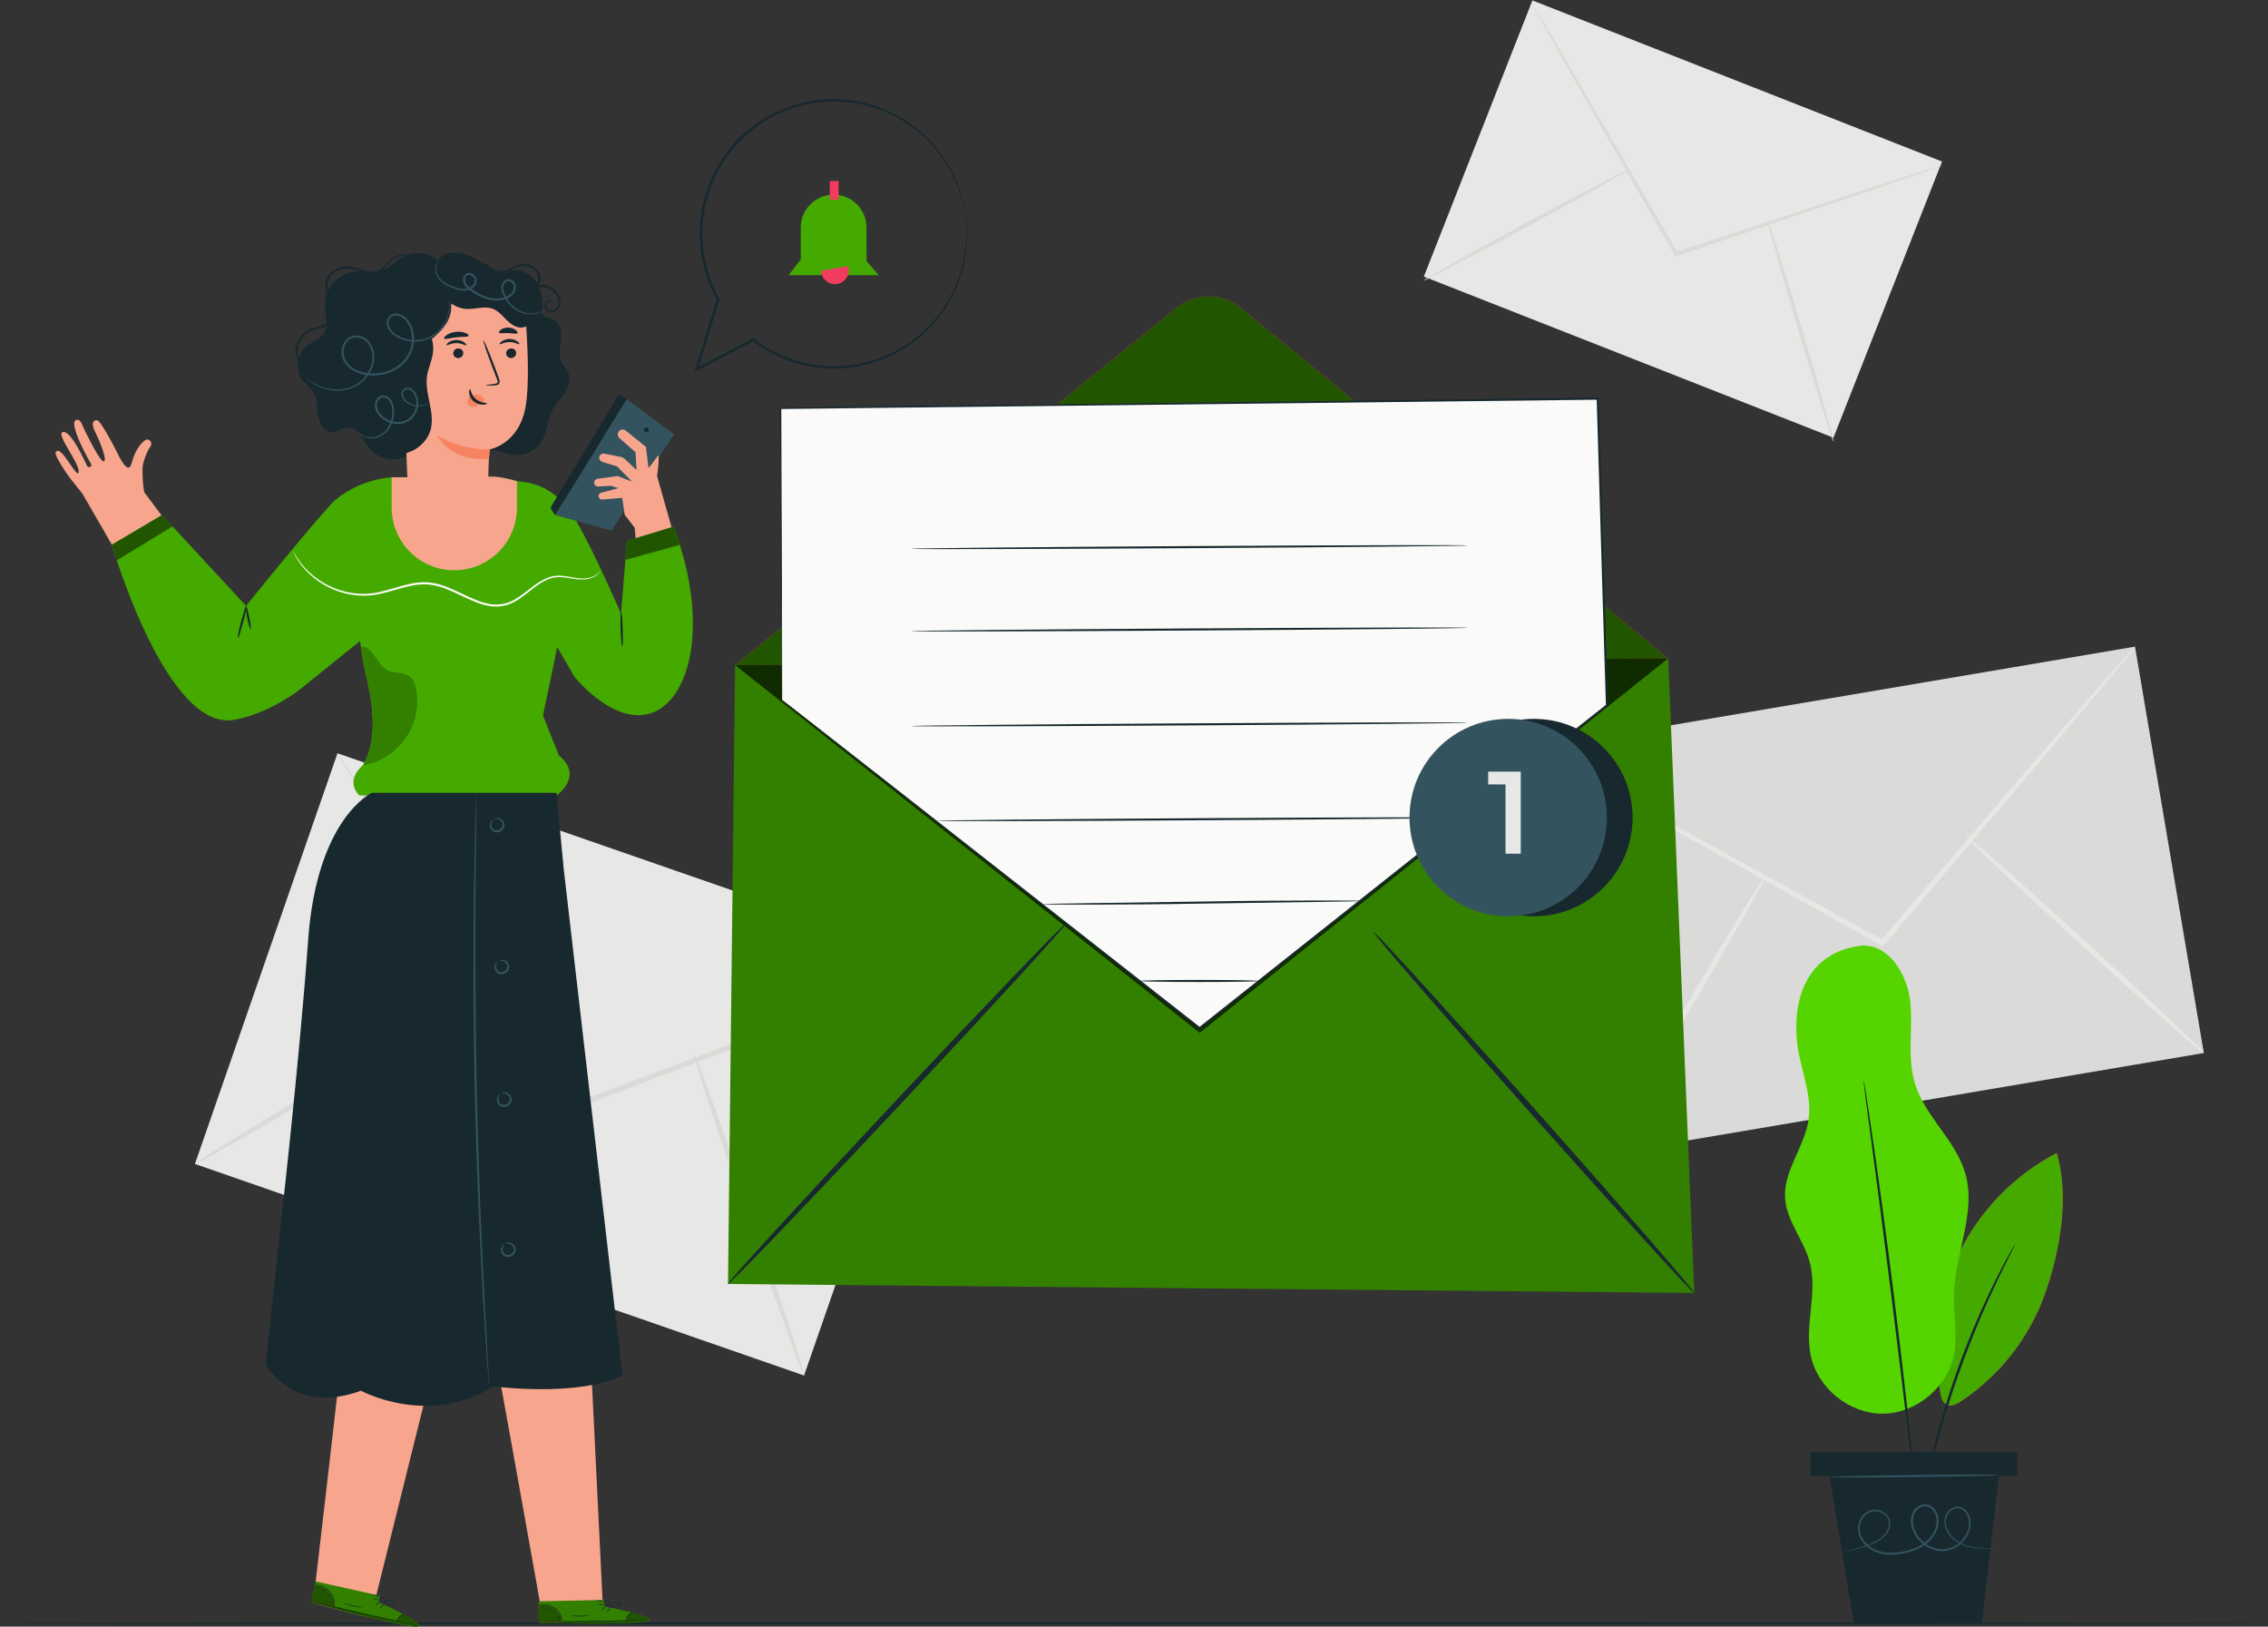 <?xml version="1.0" encoding="UTF-8" standalone="no"?>
<!-- Created with Inkscape (http://www.inkscape.org/) -->

<svg
   version="1.1"
   id="svg2"
   width="764.2"
   height="547.96"
   viewBox="0 0 764.2 547.96"
   sodipodi:docname="Уведомления.svg"
   inkscape:version="1.2.1 (9c6d41e410, 2022-07-14, custom)"
   xmlns:inkscape="http://www.inkscape.org/namespaces/inkscape"
   xmlns:sodipodi="http://sodipodi.sourceforge.net/DTD/sodipodi-0.dtd"
   xmlns="http://www.w3.org/2000/svg"
   xmlns:svg="http://www.w3.org/2000/svg">
  <rect x="0" y="0" width="764.2" height="547.96" fill="#333333" stroke="none"/>
  <defs
     id="defs6" />
  <sodipodi:namedview
     id="namedview4"
     pagecolor="#ffffff"
     bordercolor="#000000"
     borderopacity="0.25"
     inkscape:showpageshadow="2"
     inkscape:pageopacity="0.0"
     inkscape:pagecheckerboard="0"
     inkscape:deskcolor="#d1d1d1"
     showgrid="false"
     inkscape:zoom="1.3252767"
     inkscape:cx="244.47724"
     inkscape:cy="314.65127"
     inkscape:window-width="2560"
     inkscape:window-height="1352"
     inkscape:window-x="0"
     inkscape:window-y="0"
     inkscape:window-maximized="1"
     inkscape:current-layer="g10">
    <inkscape:page
       x="0"
       y="0"
       id="page8"
       width="764.2"
       height="547.96" />
  </sodipodi:namedview>
  <g
     id="g10"
     inkscape:groupmode="layer"
     inkscape:label="Page 1"
     transform="matrix(1.333,0,0,-1.333,0,547.96)">
    <path
       d="M 203.247,63.463 49.275,116.925 85.31,220.708 239.282,167.245 203.247,63.463"
       style="fill:#e7e8e5;fill-opacity:1;fill-rule:nonzero;stroke:none;stroke-width:0.1"
       id="path14" />
    <path
       d="m 239.282,167.245 c 0.018,-0.047 -0.641,-0.349 -1.913,-0.882 -1.41,-0.573 -3.269,-1.327 -5.591,-2.268 -5.031,-1.969 -12.056,-4.718 -20.679,-8.093 -17.654,-6.755 -41.82,-16.001 -68.586,-26.242 l -0.564,-0.216 -0.324,0.513 c -0.247,0.391 -0.515,0.815 -0.783,1.24 -15.401,24.57 -29.338,46.806 -39.528,63.063 -4.934,8.004 -8.956,14.528 -11.835,19.2 -1.311,2.186 -2.36,3.935 -3.154,5.26 -0.707,1.211 -1.058,1.861 -1.015,1.888 0.043,0.027 0.478,-0.569 1.267,-1.729 0.854,-1.287 1.981,-2.987 3.389,-5.112 2.976,-4.61 7.133,-11.049 12.233,-18.95 10.284,-16.196 24.351,-38.35 39.895,-62.83 0.268,-0.425 0.535,-0.849 0.782,-1.24 l -0.887,0.297 c 26.826,10.08 51.046,19.181 68.741,25.831 8.693,3.192 15.775,5.792 20.845,7.654 2.363,0.834 4.255,1.503 5.689,2.01 1.306,0.443 2,0.654 2.018,0.606"
       style="fill:#dadbd8;fill-opacity:1;fill-rule:nonzero;stroke:none;stroke-width:0.1"
       id="path16" />
    <path
       d="m 49.274,116.925 c -0.209,0.352 16.31,10.558 36.89,22.793 20.588,12.239 37.441,21.874 37.65,21.522 0.208,-0.35 -16.306,-10.554 -36.893,-22.793 C 66.34,126.21 49.483,116.574 49.274,116.925"
       style="fill:#dadbd8;fill-opacity:1;fill-rule:nonzero;stroke:none;stroke-width:0.1"
       id="path18" />
    <path
       d="m 175.445,144.767 c 0.387,0.133 6.924,-17.962 14.601,-40.41 7.678,-22.456 13.588,-40.762 13.201,-40.894 -0.387,-0.132 -6.923,17.959 -14.602,40.415 -7.675,22.447 -13.586,40.757 -13.2,40.889"
       style="fill:#dadbd8;fill-opacity:1;fill-rule:nonzero;stroke:none;stroke-width:0.1"
       id="path20" />
    <path
       d="m 557.072,144.966 -152.354,-25.814 -17.401,102.692 152.355,25.814 17.4,-102.692"
       style="fill:#dadbd8;fill-opacity:1;fill-rule:nonzero;stroke:none;stroke-width:0.1"
       id="path22" />
    <path
       d="m 539.672,247.659 c 0.037,-0.032 -0.373,-0.585 -1.187,-1.608 -0.911,-1.119 -2.111,-2.593 -3.612,-4.436 -3.282,-3.93 -7.867,-9.42 -13.494,-16.159 -11.591,-13.668 -27.455,-32.378 -45.028,-53.1 l -0.371,-0.438 -0.503,0.279 c -0.383,0.213 -0.8,0.443 -1.215,0.674 -24.01,13.394 -45.737,25.514 -61.624,34.376 -7.752,4.402 -14.071,7.989 -18.595,10.558 -2.086,1.219 -3.756,2.194 -5.021,2.933 -1.14,0.684 -1.728,1.063 -1.705,1.106 0.024,0.041 0.657,-0.255 1.842,-0.859 1.297,-0.681 3.009,-1.58 5.148,-2.703 4.578,-2.473 10.97,-5.928 18.813,-10.168 15.936,-8.768 37.734,-20.762 61.821,-34.016 0.416,-0.231 0.832,-0.461 1.216,-0.674 l -0.873,-0.158 c 17.696,20.617 33.673,39.231 45.345,52.83 5.768,6.619 10.467,12.01 13.832,15.871 1.583,1.772 2.85,3.19 3.81,4.266 0.884,0.965 1.365,1.456 1.401,1.426"
       style="fill:#e7e8e5;fill-opacity:1;fill-rule:nonzero;stroke:none;stroke-width:0.1"
       id="path24" />
    <path
       d="m 404.718,119.151 c -0.334,0.197 8.738,16.214 20.259,35.773 11.526,19.565 21.137,35.261 21.471,35.064 0.333,-0.197 -8.736,-16.211 -20.262,-35.776 -11.522,-19.558 -21.134,-35.258 -21.468,-35.061"
       style="fill:#e7e8e5;fill-opacity:1;fill-rule:nonzero;stroke:none;stroke-width:0.1"
       id="path26" />
    <path
       d="m 496.874,199.853 c 0.261,0.286 13.949,-11.77 30.57,-26.924 16.627,-15.159 29.889,-27.677 29.628,-27.963 -0.261,-0.286 -13.946,11.767 -30.573,26.926 -16.621,15.154 -29.887,27.675 -29.625,27.961"
       style="fill:#e7e8e5;fill-opacity:1;fill-rule:nonzero;stroke:none;stroke-width:0.1"
       id="path28" />
    <path
       d="m 463.456,300.461 -103.544,40.714 27.443,69.792 103.543,-40.715 -27.442,-69.791"
       style="fill:#e7e8e5;fill-opacity:1;fill-rule:nonzero;stroke:none;stroke-width:0.1"
       id="path30" />
    <path
       d="m 490.899,369.283 c 0.012,-0.033 -0.446,-0.221 -1.329,-0.55 -0.977,-0.351 -2.266,-0.814 -3.876,-1.392 -3.485,-1.203 -8.352,-2.885 -14.328,-4.949 -12.228,-4.12 -28.965,-9.759 -47.504,-16.006 l -0.391,-0.131 -0.207,0.359 c -0.157,0.274 -0.328,0.57 -0.499,0.867 -9.827,17.183 -18.718,32.733 -25.22,44.103 -3.145,5.596 -5.707,10.157 -7.542,13.423 -0.834,1.527 -1.501,2.749 -2.007,3.675 -0.449,0.846 -0.67,1.298 -0.64,1.316 0.031,0.017 0.311,-0.402 0.817,-1.214 0.547,-0.902 1.268,-2.093 2.17,-3.58 1.903,-3.227 4.56,-7.734 7.821,-13.263 6.567,-11.331 15.55,-26.83 25.476,-43.956 0.171,-0.297 0.342,-0.594 0.499,-0.867 l -0.596,0.227 c 18.575,6.135 35.346,11.674 47.598,15.721 6.018,1.937 10.919,3.515 14.429,4.645 1.636,0.504 2.944,0.907 3.937,1.214 0.902,0.267 1.381,0.391 1.392,0.358"
       style="fill:#dadbd8;fill-opacity:1;fill-rule:nonzero;stroke:none;stroke-width:0.1"
       id="path32" />
    <path
       d="m 359.913,340.206 c -0.133,0.245 11.416,6.75 25.79,14.528 14.38,7.779 26.142,13.886 26.274,13.64 0.132,-0.245 -11.413,-6.749 -25.793,-14.529 -14.375,-7.777 -26.138,-13.884 -26.271,-13.639"
       style="fill:#dadbd8;fill-opacity:1;fill-rule:nonzero;stroke:none;stroke-width:0.1"
       id="path34" />
    <path
       d="m 446.738,355.714 c 0.268,0.079 4.227,-12.443 8.843,-27.967 4.618,-15.528 8.142,-28.176 7.876,-28.256 -0.268,-0.079 -4.227,12.44 -8.844,27.969 -4.616,15.523 -8.143,28.174 -7.875,28.254"
       style="fill:#dadbd8;fill-opacity:1;fill-rule:nonzero;stroke:none;stroke-width:0.1"
       id="path36" />
    <path
       d="M 573.155,0.801 C 573.155,0.657 444.84,0.54 286.591,0.54 128.288,0.54 0,0.657 0,0.801 0,0.945 128.288,1.062 286.591,1.062 c 158.249,0 286.564,-0.117 286.564,-0.261"
       style="fill:#17282f;fill-opacity:1;fill-rule:nonzero;stroke:none;stroke-width:0.1"
       id="path38" />
    <path
       d="m 28.278,273.421 14.317,5.071 -6.144,8.205 c -0.105,0.538 -0.427,2.433 -0.44,5.492 -0.004,0.946 0.162,1.885 0.475,2.779 0.379,1.082 0.942,2.5 1.492,3.181 0.68,0.842 -0.019,2.073 -0.969,1.82 -0.95,-0.252 -2.879,-2.528 -3.732,-5.907 -0.852,-3.38 -3.167,1.593 -4.043,3.389 -0.876,1.797 -3.847,7.229 -4.612,7.397 -1.123,0.247 -1.595,-0.911 -0.678,-2.685 0.927,-1.796 3.29,-7.287 2.319,-7.704 -0.957,-0.411 -5.291,8.797 -5.291,8.797 0,0 -0.608,2.118 -1.746,1.674 -2.053,-0.801 3.275,-10.251 3.804,-11.137 0.368,-0.617 -0.671,-1.107 -1.03,-0.425 -0.371,0.704 -4.109,9.286 -6.208,8.49 -1.61,-0.611 4.311,-7.813 4.097,-10.025 -0.116,-1.196 -1.257,0.634 -2.521,2.463 -1.073,1.553 -2.233,3.106 -2.927,2.809 -0.564,-0.24 -0.951,-0.498 1.86,-4.858 0.951,-1.475 2.657,-3.647 4.511,-5.891 h -0.002 l 7.469,-12.935"
       style="fill:#f8a58d;fill-opacity:1;fill-rule:nonzero;stroke:none;stroke-width:0.1"
       id="path40" />
    <path
       d="m 156.985,255.933 c 0,0 -7.054,16.487 -11.93,24.495 -4.588,7.538 -10.666,8.763 -13.904,8.991 -2.448,0.716 -4.126,0.844 -4.126,0.844 l -26.492,0.225 c 0,0 -8.227,0.432 -15.81,-5.796 -1.222,-1.004 -10.379,-11.62 -22.522,-26.743 l -21.252,22.964 -12.67,-7.492 c 0,0 13.762,-47.512 31.029,-44.249 10.231,1.933 18.232,9.057 18.232,9.057 l 13.445,10.837 0.312,-1.796 c 0.272,-2.191 0.954,-5.73 1.468,-7.877 1.626,-6.786 2.53,-15.727 -0.962,-21.65 0,0 -4.792,-3.664 -0.981,-7.696 h 49.845 c 0,0 7.061,4.786 0.615,10.111 l -4.04,10.114 2.611,12.339 0.978,4.941 4.384,-7.519 c 0,0 8.685,-10.926 17.713,-9.583 10.855,1.616 17.146,21.387 7.348,47.526 l -11.801,-3.59 -1.488,-18.453"
       style="fill:#44aa00;fill-opacity:1;fill-rule:nonzero;stroke:none;stroke-width:0.1"
       id="path42" />
    <path
       d="m 43.604,278.044 -2.655,2.869 2.656,-2.869"
       style="fill:#8c8f8f;fill-opacity:1;fill-rule:nonzero;stroke:none;stroke-width:0.1"
       id="path44" />
    <path
       d="m 29.53,269.456 -1.252,3.965 v 0 l 12.67,7.492 2.655,-2.869 -14.074,-8.588"
       style="fill:#225500;fill-opacity:1;fill-rule:nonzero;stroke:none;stroke-width:0.1"
       id="path46" />
    <path
       d="m 92.133,218.339 -0.011,0.004 c 0.449,0.88 0.833,1.811 1.139,2.801 0.006,0.018 0.012,0.036 0.018,0.054 -0.298,-1.003 -0.676,-1.962 -1.146,-2.859"
       style="fill:#c3c5c2;fill-opacity:1;fill-rule:nonzero;stroke:none;stroke-width:0.1"
       id="path48" />
    <path
       d="m 91.801,217.743 c 0.11,0.197 0.217,0.397 0.32,0.6 l 0.011,-0.004 c -0.106,-0.202 -0.216,-0.4 -0.332,-0.596"
       style="fill:#b1b3b1;fill-opacity:1;fill-rule:nonzero;stroke:none;stroke-width:0.1"
       id="path50" />
    <path
       d="m 93.676,234.763 c -0.003,0.014 -0.005,0.028 -0.008,0.042 -0.18,0.964 -0.416,2.224 -0.671,3.575 0.257,-1.161 0.489,-2.375 0.679,-3.617"
       style="fill:#c3c5c2;fill-opacity:1;fill-rule:nonzero;stroke:none;stroke-width:0.1"
       id="path52" />
    <path
       d="m 91.801,217.743 v 0 c 0.115,0.196 0.226,0.394 0.332,0.596 0.47,0.897 0.848,1.856 1.146,2.859 1.35,4.097 1.123,9.64 0.397,13.565 -0.19,1.242 -0.422,2.456 -0.679,3.617 -0.781,4.141 -1.732,9.144 -1.732,9.144 0.185,0.081 0.369,0.117 0.551,0.117 1.175,0 2.253,-1.538 3.054,-2.575 0.924,-1.197 1.639,-2.658 2.973,-3.37 1.638,-0.872 3.782,-0.365 5.354,-1.35 1.288,-0.807 1.836,-2.4 2.079,-3.901 0.688,-4.257 -0.411,-8.774 -2.979,-12.239 -2.567,-3.464 -6.223,-5.883 -10.496,-6.463"
       style="fill:#338000;fill-opacity:1;fill-rule:nonzero;stroke:none;stroke-width:0.1"
       id="path54" />
    <path
       d="m 60.201,249.835 c -0.157,0.024 0.095,1.908 0.739,4.129 0.642,2.216 1.121,4.007 1.262,3.985 0.156,-0.023 -0.096,-1.907 -0.74,-4.129 -0.641,-2.216 -1.121,-4.006 -1.261,-3.985"
       style="fill:#17282f;fill-opacity:1;fill-rule:nonzero;stroke:none;stroke-width:0.1"
       id="path56" />
    <path
       d="m 63.353,252.03 c -0.146,-0.03 -0.533,1.274 -0.863,2.911 -0.329,1.638 -0.478,2.989 -0.331,3.018 0.146,0.03 0.533,-1.273 0.863,-2.911 0.329,-1.637 0.478,-2.989 0.331,-3.018"
       style="fill:#17282f;fill-opacity:1;fill-rule:nonzero;stroke:none;stroke-width:0.1"
       id="path58" />
    <path
       d="m 158.413,310.239 -18.096,-29.326 14.242,-3.961 15.798,24.364 -11.944,8.923"
       style="fill:#33535f;fill-opacity:1;fill-rule:nonzero;stroke:none;stroke-width:0.1"
       id="path60" />
    <path
       d="m 157.283,285.256 0.619,-4.287 2.524,-3.249 0.254,-2.663 9.079,2.762 -3.669,12.954 c 0,0 0.589,3.772 0.354,5.304 l -2.494,-3.314 -0.688,5.4 -5.119,4.115 c -0.555,0.414 -1.342,0.293 -1.748,-0.269 -0.359,-0.496 -0.301,-1.18 0.136,-1.61 l 4.107,-3.622 0.266,-4.472 -2.97,2.766 c -0.293,0.272 -0.655,0.458 -1.048,0.537 l -4.128,0.825 c -0.624,0.125 -1.219,-0.315 -1.283,-0.948 -0.051,-0.51 0.265,-0.985 0.755,-1.136 l 3.754,-1.155 3.801,-3.835 -3.713,1.414 -5.05,-0.706 c -0.483,-0.068 -0.843,-0.482 -0.843,-0.97 0,-0.562 0.472,-1.008 1.033,-0.977 l 3.21,0.178 1.886,-0.589 -4.344,-1.15 c -0.4,-0.106 -0.672,-0.478 -0.651,-0.891 0.024,-0.495 0.454,-0.871 0.948,-0.83 l 5.022,0.418"
       style="fill:#f8a58d;fill-opacity:1;fill-rule:nonzero;stroke:none;stroke-width:0.1"
       id="path62" />
    <path
       d="m 158.086,269.583 0.387,4.803 2.207,0.672 v -10e-4 l 9.079,2.762 0.515,0.157 1.58,-4.596 -13.768,-3.797"
       style="fill:#225500;fill-opacity:1;fill-rule:nonzero;stroke:none;stroke-width:0.1"
       id="path64" />
    <path
       d="m 160.68,275.057 v 10e-4 l 9.079,2.761 -9.079,-2.762"
       style="fill:#996152;fill-opacity:1;fill-rule:nonzero;stroke:none;stroke-width:0.1"
       id="path66" />
    <path
       d="m 140.317,280.913 c 0,0 -1.216,1.653 -1.122,1.933 0.094,0.282 17.223,28.473 17.223,28.473 l 1.995,-1.08 -18.096,-29.326"
       style="fill:#17282f;fill-opacity:1;fill-rule:nonzero;stroke:none;stroke-width:0.1"
       id="path68" />
    <path
       d="m 162.945,302.869 c 0.306,0.306 0.922,0.15 1.045,-0.265 0.124,-0.414 -0.307,-0.881 -0.73,-0.793 -0.423,0.089 -0.629,0.69 -0.35,1.02"
       style="fill:#17282f;fill-opacity:1;fill-rule:nonzero;stroke:none;stroke-width:0.1"
       id="path70" />
    <path
       d="m 151.611,266.683 c 0,0 -0.116,-0.289 -0.523,-0.704 -0.402,-0.412 -1.148,-0.906 -2.226,-1.157 -1.071,-0.273 -2.451,-0.257 -3.974,0.003 -1.517,0.213 -3.267,0.651 -5.127,0.23 -1.863,-0.408 -3.646,-1.601 -5.416,-3.015 -1.788,-1.374 -3.675,-3.07 -6.219,-3.871 -1.267,-0.359 -2.636,-0.48 -4.003,-0.314 -1.364,0.181 -2.7,0.601 -4.011,1.113 -2.623,1.031 -5.14,2.48 -7.894,3.481 -1.378,0.494 -2.784,0.83 -4.191,0.931 -1.409,0.088 -2.808,-0.07 -4.159,-0.351 -2.708,-0.56 -5.246,-1.504 -7.78,-2.04 -5.112,-1.149 -9.945,0.028 -13.371,1.849 -3.482,1.831 -5.697,4.218 -6.96,5.978 -1.254,1.79 -1.665,2.935 -1.665,2.935 0.065,0.035 0.543,-1.079 1.835,-2.81 1.301,-1.702 3.525,-4.008 6.965,-5.762 3.392,-1.746 8.112,-2.849 13.09,-1.703 2.486,0.539 5.016,1.493 7.78,2.073 1.377,0.291 2.826,0.459 4.298,0.369 1.471,-0.103 2.932,-0.453 4.341,-0.959 2.815,-1.025 5.334,-2.481 7.906,-3.497 1.285,-0.506 2.58,-0.915 3.882,-1.094 1.304,-0.163 2.593,-0.052 3.794,0.28 2.404,0.737 4.28,2.377 6.087,3.747 1.788,1.403 3.644,2.63 5.61,3.035 1.979,0.415 3.758,-0.071 5.257,-0.305 1.509,-0.287 2.83,-0.33 3.879,-0.098 1.051,0.213 1.782,0.657 2.197,1.032 0.419,0.377 0.573,0.642 0.598,0.624"
       style="fill:#fafaf9;fill-opacity:1;fill-rule:nonzero;stroke:none;stroke-width:0.1"
       id="path72" />
    <path
       d="m 157.275,247.635 c -0.15,-0.005 -0.333,1.981 -0.409,4.435 -0.076,2.455 -0.017,4.447 0.132,4.452 0.15,0.005 0.333,-1.981 0.41,-4.435 0.076,-2.454 0.017,-4.448 -0.133,-4.452"
       style="fill:#17282f;fill-opacity:1;fill-rule:nonzero;stroke:none;stroke-width:0.1"
       id="path74" />
    <path
       d="M 126.083,63.766 C 126.522,62.031 136.72,4.84 136.72,4.84 l 15.624,1.169 -2.855,58.398 -23.406,-0.641"
       style="fill:#f8a58d;fill-opacity:1;fill-rule:nonzero;stroke:none;stroke-width:0.1"
       id="path76" />
    <path
       d="M 152.818,5.102 152.769,6.746 136.118,6.4 l 0.1,-5.421 1.029,-0.042 c 4.579,-0.151 23.297,-0.464 26.335,0.455 3.388,1.026 -10.764,3.71 -10.764,3.71"
       style="fill:#338000;fill-opacity:1;fill-rule:nonzero;stroke:none;stroke-width:0.1"
       id="path78" />
    <path
       d="m 136.136,5.396 -0.002,0.11 v 0 l 0.002,-0.11"
       style="fill:#a7a9a8;fill-opacity:1;fill-rule:nonzero;stroke:none;stroke-width:0.1"
       id="path80" />
    <path
       d="m 136.229,1.199 -0.093,4.197 -0.002,0.11 c 0.176,0.017 0.352,0.025 0.527,0.025 1.214,0 2.388,-0.39 3.373,-1.072 1.077,-0.746 1.853,-1.858 2.152,-3.074 l -5.95,-0.061 -0.007,-0.125 v 0"
       style="fill:#225500;fill-opacity:1;fill-rule:nonzero;stroke:none;stroke-width:0.1"
       id="path82" />
    <path
       d="m 146.927,0.725 c -4.029,0 -7.945,0.079 -10.709,0.254 v 0 l 1.029,-0.042 c 2.131,-0.07 7.324,-0.175 12.573,-0.175 0.784,0 1.569,0.002 2.345,0.007 C 150.455,0.74 148.681,0.725 146.927,0.725"
       style="fill:#0f191d;fill-opacity:1;fill-rule:nonzero;stroke:none;stroke-width:0.1"
       id="path84" />
    <path
       d="m 163.438,1.352 c 0.051,0.013 0.099,0.026 0.144,0.04 0.471,0.143 0.603,0.317 0.481,0.513 0.102,-0.12 0.126,-0.235 0.043,-0.341 -0.058,-0.075 -0.29,-0.146 -0.668,-0.212 m -2.504,1.883 c -0.383,0.111 -0.785,0.22 -1.197,0.328 0.001,0 0.001,0 0.001,0 0,0 0.516,-0.128 1.196,-0.328"
       style="fill:#a7a9a8;fill-opacity:1;fill-rule:nonzero;stroke:none;stroke-width:0.1"
       id="path86" />
    <path
       d="m 149.82,0.762 c -5.249,0 -10.442,0.105 -12.573,0.175 l -1.029,0.042 0.011,0.22 5.996,0.013 c -0.012,0.058 -0.025,0.115 -0.039,0.173 l 16.131,0.166 c 0,0 0.456,1.955 1.42,2.012 0.412,-0.108 0.814,-0.217 1.197,-0.328 1.137,-0.333 2.73,-0.865 3.129,-1.33 0.122,-0.196 -0.01,-0.37 -0.481,-0.513 -0.045,-0.014 -0.093,-0.027 -0.144,-0.04 -1.666,-0.292 -6.182,-0.498 -11.273,-0.583 -0.776,-0.005 -1.561,-0.007 -2.345,-0.007"
       style="fill:#225500;fill-opacity:1;fill-rule:nonzero;stroke:none;stroke-width:0.1"
       id="path88" />
    <path
       d="m 136.229,1.199 0.007,0.125 5.95,0.061 c 0.014,-0.058 0.027,-0.115 0.039,-0.173 l -5.996,-0.013"
       style="fill:#7a1a2b;fill-opacity:1;fill-rule:nonzero;stroke:none;stroke-width:0.1"
       id="path90" />
    <path
       d="m 135.976,1.328 c -0.001,-0.006 0.098,-0.014 0.286,-0.023 0.246,-0.01 0.515,-0.02 0.819,-0.031 0.819,-0.018 1.827,-0.04 3.015,-0.066 2.547,-0.039 6.066,-0.049 9.952,0.019 3.886,0.068 7.403,0.202 9.946,0.33 1.186,0.067 2.192,0.124 3.01,0.171 0.303,0.022 0.572,0.042 0.818,0.059 0.187,0.016 0.284,0.028 0.284,0.035 C 164.105,1.827 164.007,1.828 163.82,1.825 163.574,1.818 163.304,1.81 163,1.8 c -0.819,-0.03 -1.825,-0.067 -3.013,-0.111 -2.543,-0.094 -6.058,-0.206 -9.943,-0.276 -3.884,-0.067 -7.401,-0.078 -9.947,-0.073 -1.188,0.003 -2.195,0.005 -3.015,0.007 -0.304,-0.002 -0.574,-0.003 -0.82,-0.005 -0.187,-0.003 -0.286,-0.008 -0.286,-0.014"
       style="fill:#17282f;fill-opacity:1;fill-rule:nonzero;stroke:none;stroke-width:0.1"
       id="path92" />
    <path
       d="m 158.318,1.312 c 0.061,-0.007 0.093,0.663 0.532,1.346 0.427,0.692 1.039,1.044 1.004,1.092 -0.013,0.046 -0.717,-0.258 -1.177,-0.997 -0.468,-0.734 -0.409,-1.454 -0.359,-1.441"
       style="fill:#17282f;fill-opacity:1;fill-rule:nonzero;stroke:none;stroke-width:0.1"
       id="path94" />
    <path
       d="m 153.375,3.53 c 0.048,-0.027 0.276,0.242 0.51,0.6 0.233,0.359 0.384,0.671 0.337,0.698 -0.047,0.027 -0.275,-0.242 -0.509,-0.601 -0.234,-0.359 -0.386,-0.671 -0.338,-0.697"
       style="fill:#17282f;fill-opacity:1;fill-rule:nonzero;stroke:none;stroke-width:0.1"
       id="path96" />
    <path
       d="m 152.018,4.164 c 0.038,-0.037 0.296,0.13 0.576,0.374 0.28,0.243 0.477,0.472 0.439,0.509 -0.038,0.038 -0.296,-0.129 -0.576,-0.373 -0.28,-0.243 -0.477,-0.472 -0.439,-0.51"
       style="fill:#17282f;fill-opacity:1;fill-rule:nonzero;stroke:none;stroke-width:0.1"
       id="path98" />
    <path
       d="m 151.137,5.604 c 0,-0.052 0.389,-0.091 0.867,-0.087 0.479,0.004 0.866,0.049 0.865,0.1 0,0.052 -0.388,0.09 -0.867,0.087 -0.478,-0.004 -0.865,-0.048 -0.865,-0.1"
       style="fill:#17282f;fill-opacity:1;fill-rule:nonzero;stroke:none;stroke-width:0.1"
       id="path100" />
    <path
       d="m 150.823,6.624 c -0.018,-0.046 0.408,-0.216 0.971,-0.243 0.563,-0.03 1.006,0.094 0.993,0.142 -0.01,0.052 -0.448,0.015 -0.982,0.045 -0.535,0.025 -0.966,0.108 -0.982,0.056"
       style="fill:#17282f;fill-opacity:1;fill-rule:nonzero;stroke:none;stroke-width:0.1"
       id="path102" />
    <path
       d="m 153.908,4.884 c -10e-4,-0.02 0.408,-0.06 1.064,0.025 0.328,0.043 0.714,0.122 1.129,0.253 0.206,0.074 0.422,0.128 0.644,0.261 0.104,0.067 0.219,0.161 0.257,0.313 0.04,0.149 -0.049,0.314 -0.171,0.393 -1.029,0.472 -2.037,-0.079 -2.403,-0.575 -0.203,-0.254 -0.293,-0.499 -0.333,-0.668 -0.039,-0.17 -0.034,-0.267 -0.022,-0.268 0.038,-0.012 0.064,0.391 0.466,0.854 0.199,0.226 0.503,0.449 0.898,0.566 0.374,0.111 0.909,0.149 1.272,-0.057 0.171,-0.114 0.11,-0.299 -0.076,-0.408 -0.173,-0.108 -0.399,-0.175 -0.594,-0.248 -0.4,-0.136 -0.774,-0.227 -1.091,-0.286 -0.635,-0.116 -1.041,-0.125 -1.04,-0.155"
       style="fill:#17282f;fill-opacity:1;fill-rule:nonzero;stroke:none;stroke-width:0.1"
       id="path104" />
    <path
       d="m 154.184,4.84 c 0.016,-0.011 0.167,0.245 0.108,0.69 -0.031,0.218 -0.123,0.476 -0.307,0.718 -0.193,0.216 -0.442,0.515 -0.898,0.489 -0.246,-0.034 -0.361,-0.297 -0.319,-0.463 0.024,-0.173 0.111,-0.321 0.191,-0.44 0.164,-0.244 0.348,-0.441 0.517,-0.59 0.341,-0.297 0.607,-0.408 0.619,-0.389 0.018,0.024 -0.217,0.174 -0.518,0.481 -0.149,0.154 -0.312,0.351 -0.459,0.587 -0.151,0.206 -0.259,0.58 0.007,0.63 0.266,0.029 0.544,-0.213 0.711,-0.407 0.172,-0.211 0.271,-0.441 0.316,-0.639 0.09,-0.401 -0.003,-0.66 0.032,-0.667"
       style="fill:#17282f;fill-opacity:1;fill-rule:nonzero;stroke:none;stroke-width:0.1"
       id="path106" />
    <path
       d="m 136.22,5.551 c 0.004,-0.034 0.474,0.051 1.225,-0.018 0.744,-0.063 1.782,-0.327 2.695,-0.974 0.912,-0.65 1.458,-1.513 1.719,-2.164 0.267,-0.656 0.302,-1.1 0.339,-1.095 0.012,0.001 0.016,0.112 -0.006,0.312 -0.022,0.199 -0.08,0.485 -0.2,0.828 -0.232,0.679 -0.779,1.59 -1.73,2.267 -0.952,0.675 -2.04,0.928 -2.807,0.958 -0.386,0.019 -0.698,-0.006 -0.911,-0.038 -0.212,-0.032 -0.326,-0.064 -0.324,-0.076"
       style="fill:#17282f;fill-opacity:1;fill-rule:nonzero;stroke:none;stroke-width:0.1"
       id="path108" />
    <path
       d="m 144.278,2.753 c -0.007,-0.049 1.077,-0.193 2.424,-0.179 1.348,0.011 2.428,0.176 2.421,0.225 -0.007,0.054 -1.088,-0.027 -2.423,-0.038 -1.334,-0.015 -2.417,0.046 -2.422,-0.008"
       style="fill:#17282f;fill-opacity:1;fill-rule:nonzero;stroke:none;stroke-width:0.1"
       id="path110" />
    <path
       d="m 141.029,2.698 c -0.04,-0.038 0.093,-0.211 0.209,-0.44 0.119,-0.227 0.18,-0.433 0.237,-0.428 0.054,7.8e-4 0.08,0.245 -0.056,0.508 -0.135,0.265 -0.356,0.399 -0.39,0.36"
       style="fill:#17282f;fill-opacity:1;fill-rule:nonzero;stroke:none;stroke-width:0.1"
       id="path112" />
    <path
       d="m 139.772,4.093 c -0.038,-0.037 0.073,-0.195 0.247,-0.354 0.176,-0.159 0.349,-0.257 0.388,-0.22 0.038,0.037 -0.072,0.195 -0.248,0.354 -0.174,0.158 -0.348,0.257 -0.387,0.22"
       style="fill:#17282f;fill-opacity:1;fill-rule:nonzero;stroke:none;stroke-width:0.1"
       id="path114" />
    <path
       d="m 138.006,4.708 c 0.013,-0.052 0.233,-0.046 0.478,-0.121 0.247,-0.07 0.424,-0.193 0.466,-0.157 0.044,0.029 -0.1,0.246 -0.405,0.335 -0.304,0.091 -0.557,-0.009 -0.539,-0.057"
       style="fill:#17282f;fill-opacity:1;fill-rule:nonzero;stroke:none;stroke-width:0.1"
       id="path116" />
    <path
       d="m 136.752,4.991 c -0.019,-0.048 0.078,-0.126 0.217,-0.173 0.138,-0.047 0.266,-0.046 0.285,0.003 0.019,0.048 -0.078,0.126 -0.217,0.172 -0.138,0.047 -0.266,0.046 -0.285,-0.002"
       style="fill:#17282f;fill-opacity:1;fill-rule:nonzero;stroke:none;stroke-width:0.1"
       id="path118" />
    <path
       d="M 86.332,68.539 C 86.252,66.752 79.754,11.054 79.754,11.054 L 95.052,7.668 109.157,64.408 86.332,68.539"
       style="fill:#f8a58d;fill-opacity:1;fill-rule:nonzero;stroke:none;stroke-width:0.1"
       id="path120" />
    <path
       d="M 95.741,6.183 96.085,7.791 79.83,11.418 78.637,6.129 79.627,5.844 C 84.039,4.608 102.143,-0.153 105.313,0.017 108.848,0.206 95.741,6.183 95.741,6.183"
       style="fill:#338000;fill-opacity:1;fill-rule:nonzero;stroke:none;stroke-width:0.1"
       id="path122" />
    <path
       d="m 84.531,5.103 -5.794,1.357 -0.036,-0.118 0.932,4.205 c 1.389,-0.206 2.63,-0.919 3.539,-1.946 0.868,-0.98 1.357,-2.245 1.358,-3.498"
       style="fill:#225500;fill-opacity:1;fill-rule:nonzero;stroke:none;stroke-width:0.1"
       id="path124" />
    <path
       d="m 105.487,0 c -0.093,0 -0.202,0.004 -0.325,0.012 0.053,7.812e-4 0.104,0.002 0.151,0.005 0.491,0.026 0.661,0.165 0.589,0.383 0.071,-0.14 0.067,-0.258 -0.039,-0.341 C 105.813,0.019 105.684,0 105.487,0 M 94.072,2.131 c -5.497,1.25 -11.642,2.811 -15.434,3.998 v 0 L 79.627,5.844 C 81.986,5.183 88.259,3.514 94.072,2.131 m 9.104,0.309 c -0.345,0.197 -0.708,0.399 -1.081,0.6 0.001,0 0.001,0 0.001,0 0,0 0.469,-0.246 1.08,-0.6"
       style="fill:#a7a9a8;fill-opacity:1;fill-rule:nonzero;stroke:none;stroke-width:0.1"
       id="path126" />
    <path
       d="M 105.162,0.012 C 103.472,0.126 99.037,1.001 94.072,2.131 88.259,3.514 81.986,5.183 79.627,5.844 l -0.99,0.285 0.064,0.213 -4e-4,-0.002 5.827,-1.414 c 0.002,0.059 0.003,0.118 0.003,0.177 l 15.706,-3.679 c 0,0 0.827,1.628 1.727,1.628 0.044,0 0.087,-0.004 0.131,-0.012 0.373,-0.201 0.736,-0.403 1.081,-0.6 1.025,-0.594 2.449,-1.492 2.726,-2.04 0.072,-0.218 -0.098,-0.357 -0.589,-0.383 -0.047,-0.003 -0.098,-0.004 -0.151,-0.005"
       style="fill:#225500;fill-opacity:1;fill-rule:nonzero;stroke:none;stroke-width:0.1"
       id="path128" />
    <path
       d="m 84.528,4.926 -5.827,1.414 4e-4,0.002 0.036,0.118 5.794,-1.357 c 0,-0.059 -0.001,-0.118 -0.003,-0.177"
       style="fill:#7a1a2b;fill-opacity:1;fill-rule:nonzero;stroke:none;stroke-width:0.1"
       id="path130" />
    <path
       d="m 78.485,6.527 c -0.002,-0.007 0.092,-0.038 0.272,-0.091 0.237,-0.069 0.496,-0.142 0.789,-0.226 0.791,-0.212 1.764,-0.473 2.913,-0.781 2.464,-0.644 5.88,-1.491 9.669,-2.351 3.792,-0.859 7.239,-1.566 9.739,-2.047 1.169,-0.217 2.16,-0.401 2.965,-0.55 0.3,-0.051 0.566,-0.096 0.808,-0.137 0.185,-0.029 0.283,-0.042 0.284,-0.035 10e-4,0.006 -0.094,0.031 -0.277,0.072 -0.241,0.051 -0.505,0.108 -0.802,0.171 -0.802,0.165 -1.789,0.368 -2.953,0.608 -2.493,0.515 -5.934,1.243 -9.723,2.1 -3.788,0.859 -7.206,1.686 -9.678,2.297 -1.154,0.285 -2.132,0.527 -2.927,0.724 -0.296,0.071 -0.558,0.133 -0.798,0.191 -0.183,0.042 -0.28,0.06 -0.282,0.055"
       style="fill:#112b00;fill-opacity:1;fill-rule:nonzero;stroke:none;stroke-width:0.1"
       id="path132" />
    <path
       d="m 100.181,1.192 c 0.058,-0.021 0.249,0.622 0.838,1.181 0.579,0.57 1.258,0.767 1.234,0.822 -0.001,0.047 -0.757,-0.08 -1.38,-0.689 -0.63,-0.601 -0.743,-1.314 -0.692,-1.314"
       style="fill:#17282f;fill-opacity:1;fill-rule:nonzero;stroke:none;stroke-width:0.1"
       id="path134" />
    <path
       d="m 95.909,4.523 c 0.039,-0.037 0.325,0.169 0.637,0.462 0.312,0.293 0.534,0.56 0.494,0.597 C 97,5.619 96.715,5.412 96.403,5.119 96.09,4.827 95.868,4.56 95.909,4.523"
       style="fill:#17282f;fill-opacity:1;fill-rule:nonzero;stroke:none;stroke-width:0.1"
       id="path136" />
    <path
       d="m 94.741,5.462 c 0.029,-0.045 0.318,0.056 0.648,0.226 0.331,0.17 0.576,0.344 0.548,0.39 -0.029,0.046 -0.318,-0.055 -0.648,-0.225 C 94.959,5.683 94.714,5.508 94.741,5.462"
       style="fill:#17282f;fill-opacity:1;fill-rule:nonzero;stroke:none;stroke-width:0.1"
       id="path138" />
    <path
       d="M 94.229,7.071 C 94.217,7.02 94.584,6.89 95.05,6.78 c 0.466,-0.111 0.853,-0.16 0.865,-0.109 0.012,0.05 -0.356,0.18 -0.822,0.29 -0.465,0.111 -0.853,0.159 -0.864,0.11"
       style="fill:#17282f;fill-opacity:1;fill-rule:nonzero;stroke:none;stroke-width:0.1"
       id="path140" />
    <path
       d="m 94.166,8.136 c -0.029,-0.041 0.345,-0.307 0.885,-0.468 0.539,-0.163 0.999,-0.148 0.999,-0.098 0.002,0.053 -0.432,0.121 -0.944,0.277 -0.514,0.152 -0.912,0.335 -0.94,0.289"
       style="fill:#17282f;fill-opacity:1;fill-rule:nonzero;stroke:none;stroke-width:0.1"
       id="path142" />
    <path
       d="m 96.748,5.711 c -0.005,-0.019 0.383,-0.155 1.041,-0.228 0.328,-0.036 0.723,-0.051 1.157,-0.023 0.218,0.022 0.441,0.024 0.687,0.1 0.117,0.041 0.251,0.104 0.324,0.242 0.075,0.136 0.028,0.317 -0.072,0.422 -0.887,0.704 -1.997,0.408 -2.471,0.014 C 97.155,6.04 97.01,5.822 96.93,5.669 96.852,5.513 96.834,5.418 96.845,5.413 c 0.034,-0.02 0.155,0.366 0.657,0.719 0.247,0.173 0.595,0.316 1.007,0.336 0.389,0.019 0.918,-0.072 1.221,-0.358 C 99.87,5.959 99.765,5.793 99.559,5.733 99.366,5.668 99.13,5.656 98.923,5.632 98.502,5.595 98.118,5.596 97.796,5.614 97.151,5.653 96.754,5.741 96.748,5.711"
       style="fill:#17282f;fill-opacity:1;fill-rule:nonzero;stroke:none;stroke-width:0.1"
       id="path144" />
    <path
       d="M 97.007,5.603 C 97.019,5.589 97.227,5.801 97.275,6.247 97.297,6.466 97.269,6.739 97.148,7.018 97.012,7.274 96.842,7.623 96.392,7.706 96.145,7.732 95.97,7.503 95.973,7.332 95.954,7.158 96.004,6.994 96.053,6.86 96.155,6.583 96.286,6.349 96.415,6.164 96.675,5.794 96.907,5.622 96.923,5.638 96.946,5.657 96.754,5.859 96.535,6.23 96.427,6.414 96.315,6.644 96.229,6.908 96.132,7.145 96.115,7.533 96.385,7.519 96.651,7.484 96.863,7.183 96.979,6.953 97.096,6.707 97.137,6.461 97.134,6.258 97.126,5.847 96.973,5.617 97.007,5.603"
       style="fill:#17282f;fill-opacity:1;fill-rule:nonzero;stroke:none;stroke-width:0.1"
       id="path146" />
    <path
       d="m 79.728,10.57 c -0.004,-0.035 0.472,-0.064 1.186,-0.309 0.707,-0.238 1.653,-0.742 2.385,-1.589 0.731,-0.848 1.056,-1.815 1.154,-2.51 0.104,-0.701 0.032,-1.14 0.07,-1.144 0.012,-0.002 0.042,0.105 0.068,0.304 0.026,0.199 0.038,0.491 0.004,0.851 -0.064,0.716 -0.379,1.731 -1.141,2.614 -0.764,0.883 -1.76,1.387 -2.497,1.6 -0.371,0.109 -0.68,0.161 -0.894,0.18 -0.214,0.018 -0.333,0.014 -0.333,0.003"
       style="fill:#17282f;fill-opacity:1;fill-rule:nonzero;stroke:none;stroke-width:0.1"
       id="path148" />
    <path
       d="M 86.888,5.934 C 86.87,5.889 87.889,5.489 89.2,5.183 90.511,4.872 91.6,4.777 91.604,4.825 91.611,4.879 90.542,5.058 89.243,5.364 87.943,5.668 86.906,5.986 86.888,5.934"
       style="fill:#17282f;fill-opacity:1;fill-rule:nonzero;stroke:none;stroke-width:0.1"
       id="path150" />
    <path
       d="m 83.719,6.655 c -0.047,-0.029 0.041,-0.228 0.098,-0.478 0.061,-0.25 0.073,-0.463 0.129,-0.473 0.052,-0.011 0.136,0.219 0.066,0.508 C 83.945,6.5 83.762,6.683 83.719,6.655"
       style="fill:#17282f;fill-opacity:1;fill-rule:nonzero;stroke:none;stroke-width:0.1"
       id="path152" />
    <path
       d="M 82.831,8.308 C 82.784,8.281 82.854,8.101 82.987,7.906 83.119,7.709 83.264,7.572 83.31,7.599 83.357,7.626 83.287,7.806 83.155,8.002 83.022,8.197 82.877,8.334 82.831,8.308"
       style="fill:#17282f;fill-opacity:1;fill-rule:nonzero;stroke:none;stroke-width:0.1"
       id="path154" />
    <path
       d="m 81.262,9.326 c 0,-0.053 0.215,-0.1 0.436,-0.232 0.223,-0.127 0.365,-0.288 0.415,-0.263 0.05,0.018 -0.039,0.263 -0.314,0.422 -0.274,0.16 -0.542,0.123 -0.536,0.073"
       style="fill:#17282f;fill-opacity:1;fill-rule:nonzero;stroke:none;stroke-width:0.1"
       id="path156" />
    <path
       d="m 80.111,9.899 c -0.03,-0.042 0.046,-0.141 0.17,-0.219 0.124,-0.079 0.248,-0.108 0.278,-0.066 0.03,0.042 -0.046,0.141 -0.17,0.219 -0.124,0.079 -0.248,0.109 -0.278,0.066"
       style="fill:#17282f;fill-opacity:1;fill-rule:nonzero;stroke:none;stroke-width:0.1"
       id="path158" />
    <path
       d="m 97.359,343.03 c -0.202,-0.093 -0.409,-0.152 -0.616,-0.22 0.309,0.267 0.583,0.553 0.834,0.833 0.895,1.033 1.667,1.978 2.623,2.422 0.864,0.428 1.717,0.543 2.423,0.527 -0.428,-0.169 -0.844,-0.369 -1.234,-0.619 -1.405,-0.899 -2.515,-2.247 -4.031,-2.943 z m -8.23,-0.695 c -2.674,-0.43 -4.982,-2.321 -6.182,-4.734 -0.098,0.458 -0.16,0.915 -0.156,1.367 -0.006,0.953 0.336,1.853 0.945,2.541 1.222,1.42 3.172,1.863 4.879,1.646 0.948,-0.083 1.823,-0.389 2.691,-0.691 -0.733,0.007 -1.462,-0.014 -2.176,-0.129 z M 77.929,323.937 c -0.363,0.078 -0.563,0.027 -0.563,0.027 -0.002,-0.027 0.167,-0.029 0.449,-0.111 -0.103,-0.074 -0.209,-0.145 -0.307,-0.225 -0.941,-0.764 -1.589,-1.822 -1.937,-2.977 -0.525,0.917 -0.518,2.235 -0.1,3.401 0.505,1.435 1.673,2.791 3.275,3.403 0.803,0.304 1.715,0.429 2.645,0.712 0.383,0.107 0.774,0.283 1.142,0.506 -0.059,-0.537 -0.198,-1.057 -0.472,-1.547 -0.858,-1.538 -2.678,-2.168 -4.131,-3.189 z m 65.799,-7.379 c -0.415,1.187 -1.421,2.084 -1.909,3.244 -0.731,1.735 -0.194,3.705 0.005,5.578 0.199,1.873 -0.192,4.146 -1.909,4.92 -0.707,0.318 -1.541,0.322 -2.199,0.732 -1.336,0.831 -1.266,2.738 -1.388,4.307 -0.08,1.022 -0.348,2.05 -0.786,2.982 0.092,0.028 0.185,0.058 0.282,0.088 2.149,0.555 4.454,-0.75 5.112,-2.532 0.348,-0.876 0.32,-1.871 -0.174,-2.511 -0.481,-0.652 -1.354,-0.925 -1.942,-0.625 -0.594,0.303 -0.875,1.029 -0.709,1.52 0.149,0.527 0.714,0.666 1.092,0.613 0.4,-0.047 0.661,-0.257 0.775,-0.431 0.115,-0.179 0.125,-0.304 0.154,-0.299 0.01,-0.002 0.046,0.129 -0.049,0.357 -0.095,0.222 -0.379,0.508 -0.841,0.602 -0.228,0.046 -0.499,0.049 -0.777,-0.055 -0.281,-0.092 -0.551,-0.348 -0.668,-0.678 -0.245,-0.665 0.055,-1.559 0.828,-2.001 0.813,-0.439 1.913,-0.093 2.527,0.695 0.651,0.813 0.678,2.004 0.297,3.009 -0.696,1.92 -2.951,3.307 -5.26,2.989 0.497,0.806 0.569,1.818 0.306,2.657 -0.358,1.166 -1.329,1.948 -2.307,2.315 -0.991,0.384 -2.041,0.377 -2.931,0.159 -0.899,-0.212 -1.666,-0.605 -2.309,-1.022 -0.648,-0.423 -1.148,-0.887 -1.635,-1.198 -0.483,-0.32 -0.949,-0.488 -1.349,-0.519 -0.815,-0.074 -1.188,0.303 -1.211,0.25 -0.036,0.002 0.311,-0.48 1.222,-0.479 0.44,-0.004 0.982,0.154 1.51,0.468 0.535,0.305 1.058,0.75 1.684,1.126 1.22,0.739 3.038,1.42 4.822,0.708 0.859,-0.337 1.671,-1.031 1.948,-1.976 0.281,-0.903 0.057,-2.032 -0.689,-2.669 -0.529,0.913 -1.243,1.698 -2.165,2.218 -1.998,1.128 -4.953,0.579 -5.968,-1.48 l -16.408,5.633 c -2.013,1.779 -4.984,2.305 -7.537,1.516 -0.112,0.019 -0.221,0.041 -0.344,0.054 -0.767,0.079 -1.753,0.009 -2.771,-0.459 -1.048,-0.45 -1.898,-1.449 -2.79,-2.437 -0.456,-0.49 -0.957,-0.981 -1.573,-1.305 -0.1,-0.052 -0.208,-0.089 -0.314,-0.129 -0.715,-0.089 -1.451,-0.093 -2.192,-0.076 -1.381,0.316 -2.808,1.109 -4.511,1.282 -0.919,0.111 -1.895,0.074 -2.844,-0.204 -0.949,-0.283 -1.848,-0.82 -2.537,-1.603 -0.696,-0.772 -1.106,-1.847 -1.097,-2.919 -0.007,-0.779 0.15,-1.534 0.359,-2.268 -0.36,-0.989 -0.539,-2.04 -0.483,-3.099 0.073,-1.389 0.473,-2.843 0.488,-4.212 -0.388,-0.31 -0.849,-0.539 -1.343,-0.685 -0.866,-0.272 -1.794,-0.404 -2.672,-0.742 -1.772,-0.696 -3.014,-2.185 -3.545,-3.753 -0.478,-1.418 -0.443,-3.059 0.444,-4.132 -0.385,-1.838 -0.043,-3.839 1.157,-5.293 0.8,-0.97 1.891,-1.693 2.571,-2.751 1.078,-1.675 0.925,-3.82 1.196,-5.794 0.272,-1.973 1.416,-4.202 3.404,-4.332 1.602,-0.105 3.04,1.24 4.641,1.109 2.244,-0.184 3.163,-2.873 4.461,-4.714 1.641,-2.326 4.625,-3.626 7.447,-3.242 2.04,0.278 4.061,1.357 6.057,0.85 2.51,-0.638 4.018,-3.579 6.581,-3.947 1.908,-0.273 3.674,0.995 5.091,2.303 1.416,1.308 2.856,2.799 4.753,3.14 2.284,0.41 4.482,-0.971 6.78,-1.286 2.967,-0.408 6.109,1.168 7.556,3.791 1.263,2.289 1.259,5.098 2.439,7.431 0.791,1.562 2.066,2.82 3.048,4.269 0.981,1.451 1.676,3.289 1.098,4.942"
       style="fill:#17282f;fill-opacity:1;fill-rule:nonzero;stroke:none;stroke-width:0.1"
       id="path160" />
    <path
       d="m 132.929,308.674 c 0.783,4.927 0.535,13.005 0.119,19.608 -0.374,5.944 -5.617,10.381 -11.539,9.754 l -17.188,-1.818 c -1.799,-0.19 -3.154,-1.725 -3.118,-3.534 l 1.771,-42.225 c -2.379,-0.007 -3.975,-0.01 -3.975,-0.01 v -7.647 c 0,-8.748 7.092,-15.839 15.84,-15.839 8.748,0 15.84,7.091 15.84,15.839 v 6.617 c 0,0 -4.118,1.344 -6.618,1.209 -0.141,-0.008 -0.355,-0.015 -0.616,-0.022 0.018,3.872 0.318,6.9 0.318,6.9 0,0 7.593,1.26 9.166,11.168"
       style="fill:#f8a58d;fill-opacity:1;fill-rule:nonzero;stroke:none;stroke-width:0.1"
       id="path162" />
    <path
       d="m 130.474,321.87 c 0.024,-0.672 -0.524,-1.245 -1.225,-1.282 -0.698,-0.038 -1.286,0.474 -1.309,1.145 -0.024,0.671 0.525,1.245 1.223,1.283 0.701,0.038 1.288,-0.476 1.311,-1.146"
       style="fill:#17282f;fill-opacity:1;fill-rule:nonzero;stroke:none;stroke-width:0.1"
       id="path164" />
    <path
       d="m 131.296,324.08 c -0.158,-0.166 -1.12,0.547 -2.488,0.543 -1.365,0.016 -2.369,-0.687 -2.517,-0.52 -0.073,0.074 0.088,0.373 0.524,0.692 0.43,0.317 1.164,0.624 2.016,0.621 0.851,-0.005 1.568,-0.319 1.979,-0.639 0.421,-0.323 0.563,-0.622 0.486,-0.697"
       style="fill:#17282f;fill-opacity:1;fill-rule:nonzero;stroke:none;stroke-width:0.1"
       id="path166" />
    <path
       d="m 117.108,321.87 c 0.024,-0.672 -0.525,-1.245 -1.225,-1.282 -0.699,-0.038 -1.286,0.474 -1.31,1.145 -0.023,0.671 0.525,1.245 1.224,1.283 0.7,0.038 1.287,-0.476 1.311,-1.146"
       style="fill:#17282f;fill-opacity:1;fill-rule:nonzero;stroke:none;stroke-width:0.1"
       id="path168" />
    <path
       d="m 117.856,323.825 c -0.157,-0.166 -1.121,0.547 -2.488,0.543 -1.365,0.016 -2.369,-0.688 -2.517,-0.52 -0.073,0.074 0.086,0.373 0.524,0.691 0.43,0.317 1.164,0.625 2.016,0.622 0.851,-0.005 1.568,-0.318 1.98,-0.639 0.419,-0.323 0.562,-0.623 0.485,-0.697"
       style="fill:#17282f;fill-opacity:1;fill-rule:nonzero;stroke:none;stroke-width:0.1"
       id="path170" />
    <path
       d="m 122.818,313.685 c -0.006,0.078 0.844,0.225 2.221,0.401 0.349,0.036 0.68,0.105 0.739,0.343 0.082,0.253 -0.064,0.629 -0.234,1.035 -0.328,0.845 -0.672,1.731 -1.032,2.659 -1.434,3.785 -2.472,6.898 -2.319,6.954 0.153,0.057 1.439,-2.966 2.873,-6.751 0.345,-0.934 0.675,-1.823 0.989,-2.674 0.132,-0.397 0.359,-0.847 0.181,-1.371 -0.094,-0.261 -0.35,-0.45 -0.574,-0.51 -0.224,-0.069 -0.42,-0.073 -0.593,-0.083 -1.386,-0.074 -2.245,-0.08 -2.251,-0.003"
       style="fill:#17282f;fill-opacity:1;fill-rule:nonzero;stroke:none;stroke-width:0.1"
       id="path172" />
    <path
       d="m 123.762,297.506 c 0,0 -6.665,-0.43 -13.268,3.539 0,0 3.22,-6.806 13.135,-5.879 l 0.133,2.34"
       style="fill:#f68260;fill-opacity:1;fill-rule:nonzero;stroke:none;stroke-width:0.1"
       id="path174" />
    <path
       d="m 122.24,310.39 c -0.492,0.65 -1.353,1.007 -2.208,0.915 -0.594,-0.064 -1.193,-0.35 -1.554,-0.833 -0.361,-0.483 -0.436,-1.169 -0.108,-1.63 0.369,-0.519 1.14,-0.639 1.792,-0.453 0.653,0.185 1.214,0.615 1.748,1.043 0.147,0.119 0.298,0.242 0.391,0.404 0.091,0.162 0.111,0.375 -0.003,0.509"
       style="fill:#f68260;fill-opacity:1;fill-rule:nonzero;stroke:none;stroke-width:0.1"
       id="path176" />
    <path
       d="m 118.794,312.739 c 0.223,0.013 0.226,-1.471 1.496,-2.524 1.268,-1.057 2.85,-0.89 2.862,-1.098 0.02,-0.093 -0.353,-0.288 -1.02,-0.306 -0.656,-0.023 -1.612,0.188 -2.389,0.832 -0.775,0.646 -1.108,1.508 -1.159,2.117 -0.057,0.62 0.109,0.988 0.21,0.979"
       style="fill:#17282f;fill-opacity:1;fill-rule:nonzero;stroke:none;stroke-width:0.1"
       id="path178" />
    <path
       d="m 118.471,326.219 c -0.135,-0.372 -1.5,-0.196 -3.104,-0.389 -1.608,-0.161 -2.901,-0.63 -3.114,-0.298 -0.095,0.16 0.13,0.51 0.654,0.87 0.518,0.359 1.345,0.701 2.308,0.808 0.963,0.105 1.845,-0.047 2.429,-0.285 0.589,-0.238 0.885,-0.53 0.827,-0.706"
       style="fill:#17282f;fill-opacity:1;fill-rule:nonzero;stroke:none;stroke-width:0.1"
       id="path180" />
    <path
       d="m 130.793,326.874 c -0.24,-0.311 -1.182,0.012 -2.315,0.027 -1.132,0.054 -2.091,-0.209 -2.312,0.116 -0.097,0.158 0.054,0.469 0.473,0.763 0.413,0.293 1.103,0.532 1.882,0.508 0.778,-0.025 1.452,-0.306 1.846,-0.624 0.401,-0.319 0.532,-0.639 0.426,-0.79"
       style="fill:#17282f;fill-opacity:1;fill-rule:nonzero;stroke:none;stroke-width:0.1"
       id="path182" />
    <path
       d="m 136.736,337.125 c -0.677,2.638 -2.679,5.086 -5.357,5.581 -1.747,0.324 -3.543,-0.193 -5.316,-0.079 -1.462,0.094 -1.994,1.259 -3.386,1.716 -2.322,0.762 -4.104,3.34 -9.114,2.801 -1.337,-0.144 -3.058,-1.692 -4.284,-3.458 -1.92,0.828 -4.45,-0.062 -5.834,-0.668 -2.866,-1.254 -4.66,-4.48 -5.225,-7.76 -0.565,-3.279 -0.103,-6.65 0.36,-9.948 0.21,-1.506 0.422,-3.013 0.634,-4.519 0.139,-0.998 0.307,-2.028 0.798,-2.88 l -2.281,-21.208 c 4.533,-1.689 10.207,1.429 11.213,6.161 0.885,4.168 -1.435,8.418 -1.068,12.663 0.219,2.527 1.647,4.884 1.638,7.42 -0.002,0.785 -0.127,1.62 -0.353,2.468 v 10e-4 c 4.031,3.269 5.058,5.902 4.889,8.965 1.241,-0.843 2.692,-1.37 4.195,-1.389 2.123,-0.027 4.328,0.796 6.314,0.047 1.431,-0.539 2.444,-1.791 3.532,-2.866 1.087,-1.074 2.499,-2.067 4.013,-1.854 0.731,0.102 1.39,0.477 2.082,0.732 0.692,0.254 1.506,0.378 2.139,-10e-4 0.662,2.642 1.087,5.436 0.411,8.075"
       style="fill:#17282f;fill-opacity:1;fill-rule:nonzero;stroke:none;stroke-width:0.1"
       id="path184" />
    <path
       d="m 77.5,315.418 c 0.044,0.071 1.031,-0.931 3.287,-1.88 1.123,-0.456 2.579,-0.888 4.304,-0.91 1.707,-0.025 3.719,0.375 5.473,1.649 1.731,1.236 3.283,3.285 3.541,5.802 0.129,1.237 -0.073,2.58 -0.745,3.715 -0.645,1.133 -1.881,1.985 -3.249,2.021 -0.676,0.021 -1.348,-0.201 -1.888,-0.621 -0.539,-0.426 -0.924,-1.049 -1.155,-1.725 -0.447,-1.373 -0.228,-2.978 0.759,-4.136 0.939,-1.188 2.395,-1.941 3.923,-2.331 1.54,-0.382 3.2,-0.398 4.802,-0.08 1.603,0.322 3.121,0.991 4.37,1.969 1.251,0.98 2.194,2.284 2.708,3.729 0.53,1.439 0.642,2.999 0.357,4.439 -0.143,0.719 -0.384,1.414 -0.74,2.036 -0.351,0.629 -0.777,1.185 -1.345,1.584 -0.549,0.407 -1.201,0.683 -1.837,0.689 -0.634,0.016 -1.228,-0.324 -1.526,-0.861 -0.302,-0.533 -0.355,-1.203 -0.195,-1.791 0.159,-0.593 0.529,-1.118 0.969,-1.546 1.855,-1.699 4.385,-2.219 6.495,-1.995 2.152,0.213 3.954,1.214 5.138,2.443 1.202,1.231 1.848,2.619 2.194,3.774 0.647,2.365 0.218,3.757 0.311,3.75 0,0 0.109,-0.328 0.158,-0.977 0.05,-0.646 0.046,-1.623 -0.265,-2.829 -0.324,-1.191 -0.956,-2.632 -2.18,-3.929 -1.205,-1.294 -3.075,-2.367 -5.314,-2.612 -2.202,-0.252 -4.835,0.241 -6.849,2.051 -0.484,0.466 -0.909,1.047 -1.104,1.749 -0.191,0.693 -0.143,1.476 0.229,2.15 0.366,0.68 1.152,1.13 1.94,1.111 0.785,-0.006 1.517,-0.326 2.132,-0.774 0.63,-0.437 1.122,-1.072 1.494,-1.739 0.386,-0.668 0.647,-1.413 0.803,-2.182 0.31,-1.538 0.194,-3.191 -0.364,-4.72 -0.541,-1.536 -1.553,-2.937 -2.874,-3.973 -1.322,-1.038 -2.917,-1.74 -4.597,-2.077 -1.681,-0.333 -3.412,-0.318 -5.041,0.088 -1.611,0.414 -3.17,1.212 -4.207,2.523 -0.523,0.636 -0.887,1.419 -1.024,2.23 -0.131,0.811 -0.053,1.636 0.189,2.399 0.261,0.755 0.698,1.465 1.332,1.962 0.634,0.494 1.439,0.75 2.216,0.721 1.568,-0.047 2.944,-1.029 3.648,-2.278 0.727,-1.251 0.926,-2.685 0.781,-4.004 -0.3,-2.681 -1.952,-4.799 -3.768,-6.068 -1.845,-1.309 -3.949,-1.696 -5.7,-1.639 -1.774,0.052 -3.251,0.525 -4.38,1.018 -1.136,0.498 -1.937,1.041 -2.453,1.433 -0.265,0.188 -0.446,0.358 -0.573,0.465 -0.125,0.11 -0.185,0.17 -0.179,0.177"
       style="fill:#33535f;fill-opacity:1;fill-rule:nonzero;stroke:none;stroke-width:0.1"
       id="path186" />
    <path
       d="m 137.314,332.649 c 0.007,-0.01 -0.143,-0.147 -0.477,-0.335 -0.332,-0.189 -0.855,-0.426 -1.575,-0.575 -0.716,-0.135 -1.633,-0.186 -2.657,0.046 -1.021,0.226 -2.131,0.759 -3.124,1.626 -0.995,0.864 -1.874,2.048 -2.463,3.491 -0.276,0.717 -0.469,1.616 -0.081,2.461 0.187,0.404 0.495,0.777 0.931,0.997 0.43,0.227 0.997,0.221 1.435,-0.018 0.862,-0.472 1.341,-1.556 1.031,-2.54 -0.291,-0.968 -1.093,-1.659 -1.957,-2.086 -1.765,-0.869 -3.912,-0.752 -5.79,-0.084 -0.95,0.332 -1.84,0.778 -2.668,1.287 -0.814,0.531 -1.625,1.037 -2.273,1.807 -0.646,0.741 -0.905,1.981 -0.224,2.842 0.328,0.427 0.933,0.616 1.431,0.507 0.501,-0.105 0.922,-0.39 1.222,-0.767 0.303,-0.37 0.457,-0.891 0.39,-1.359 -0.057,-0.469 -0.27,-0.892 -0.553,-1.229 -0.571,-0.67 -1.398,-1.047 -2.199,-1.106 -0.802,-0.072 -1.558,0.088 -2.241,0.295 -0.684,0.215 -1.314,0.462 -1.91,0.735 -1.186,0.54 -2.188,1.269 -2.795,2.14 -0.626,0.873 -0.772,1.83 -0.718,2.56 0.053,0.745 0.345,1.276 0.583,1.575 0.25,0.299 0.437,0.39 0.437,0.39 0.075,-0.027 -0.743,-0.536 -0.81,-1.977 -0.019,-0.689 0.152,-1.582 0.753,-2.368 0.59,-0.8 1.547,-1.468 2.708,-1.971 1.161,-0.466 2.513,-1.055 3.949,-0.932 0.704,0.059 1.403,0.399 1.877,0.964 0.473,0.553 0.635,1.4 0.137,1.974 -0.441,0.592 -1.406,0.852 -1.86,0.242 -0.226,-0.279 -0.314,-0.687 -0.266,-1.08 0.039,-0.398 0.232,-0.767 0.501,-1.101 0.55,-0.656 1.36,-1.178 2.144,-1.682 0.801,-0.49 1.658,-0.917 2.563,-1.234 1.793,-0.637 3.776,-0.731 5.38,0.049 0.779,0.378 1.465,0.991 1.694,1.757 0.255,0.732 -0.142,1.609 -0.768,1.951 -0.64,0.374 -1.42,-0.081 -1.702,-0.74 -0.314,-0.648 -0.183,-1.43 0.069,-2.1 0.538,-1.368 1.365,-2.525 2.297,-3.363 0.933,-0.846 1.974,-1.375 2.941,-1.619 0.971,-0.249 1.853,-0.232 2.55,-0.132 1.406,0.236 2.061,0.762 2.088,0.702"
       style="fill:#33535f;fill-opacity:1;fill-rule:nonzero;stroke:none;stroke-width:0.1"
       id="path188" />
    <path
       d="m 108.437,309.388 c 0.009,-0.01 -0.124,-0.145 -0.423,-0.341 -0.297,-0.196 -0.777,-0.448 -1.452,-0.583 -0.669,-0.137 -1.541,-0.159 -2.477,0.159 -0.904,0.321 -1.976,0.947 -2.478,2.159 -0.246,0.573 -0.244,1.446 0.38,1.954 0.582,0.512 1.537,0.47 2.155,0.003 1.261,-0.909 1.782,-2.645 1.535,-4.268 -0.227,-1.61 -1.185,-3.339 -2.894,-4.096 -1.671,-0.773 -3.735,-0.56 -5.375,0.398 -0.821,0.482 -1.55,1.115 -2.059,1.918 -0.512,0.787 -0.748,1.809 -0.487,2.727 0.129,0.452 0.347,0.89 0.705,1.222 0.348,0.336 0.847,0.533 1.327,0.513 0.969,-0.033 1.747,-0.696 2.143,-1.438 0.41,-0.751 0.551,-1.566 0.587,-2.335 0.035,-0.775 -0.041,-1.53 -0.217,-2.234 -0.35,-1.408 -1.059,-2.624 -1.971,-3.467 -0.907,-0.857 -2.026,-1.268 -2.997,-1.349 -0.98,-0.095 -1.827,0.116 -2.451,0.389 -0.626,0.285 -1.046,0.622 -1.296,0.877 -0.249,0.257 -0.353,0.414 -0.342,0.422 0.045,0.058 0.491,-0.606 1.719,-1.103 0.609,-0.233 1.418,-0.402 2.338,-0.284 0.916,0.107 1.935,0.51 2.767,1.327 0.835,0.803 1.485,1.959 1.797,3.292 0.157,0.666 0.219,1.379 0.178,2.104 -0.04,0.722 -0.186,1.473 -0.546,2.116 -0.344,0.639 -0.996,1.146 -1.718,1.165 -0.723,0.039 -1.317,-0.597 -1.507,-1.354 -0.212,-0.762 -0.023,-1.599 0.43,-2.302 0.448,-0.707 1.121,-1.297 1.875,-1.737 1.509,-0.882 3.393,-1.069 4.882,-0.384 1.513,0.656 2.397,2.205 2.621,3.686 0.246,1.482 -0.241,3.047 -1.297,3.826 -0.509,0.387 -1.195,0.405 -1.634,0.043 -0.446,-0.346 -0.486,-0.99 -0.286,-1.497 0.404,-1.056 1.38,-1.686 2.22,-2.007 0.868,-0.325 1.694,-0.337 2.339,-0.238 1.308,0.22 1.88,0.786 1.912,0.717"
       style="fill:#33535f;fill-opacity:1;fill-rule:nonzero;stroke:none;stroke-width:0.1"
       id="path190" />
    <path
       d="m 67.131,66.299 c 0,0 6.682,-12.993 24.13,-6.683 0,0 17.078,-9.28 33.412,1.115 0,0 21.154,-2.836 32.663,2.732 L 142.534,191.107 140.66,210.712 H 93.99 c 0,0 -13.866,-6.311 -16.093,-37.125 -2.227,-30.812 -7.053,-73.134 -7.053,-73.134 L 67.131,66.299"
       style="fill:#17282f;fill-opacity:1;fill-rule:nonzero;stroke:none;stroke-width:0.1"
       id="path192" />
    <path
       d="m 123.682,60.339 c -0.009,0 -0.026,0.13 -0.052,0.385 -0.025,0.28 -0.058,0.655 -0.101,1.133 -0.079,1.025 -0.193,2.487 -0.338,4.357 -0.288,3.784 -0.652,9.265 -1.053,16.039 -0.806,13.549 -1.67,32.283 -2.124,52.989 -0.445,20.713 -0.394,39.469 -0.176,53.04 0.107,6.786 0.232,12.276 0.356,16.069 0.064,1.874 0.114,3.34 0.149,4.367 0.022,0.479 0.039,0.855 0.052,1.136 0.014,0.256 0.026,0.386 0.035,0.386 0.009,0 0.015,-0.131 0.018,-0.387 0,-0.282 0,-0.658 0,-1.137 -0.012,-1.028 -0.029,-2.495 -0.051,-4.369 -0.046,-3.823 -0.111,-9.306 -0.191,-16.069 -0.123,-13.57 -0.116,-32.319 0.329,-53.025 0.454,-20.698 1.259,-39.429 1.971,-52.979 0.373,-6.753 0.676,-12.229 0.887,-16.047 0.103,-1.872 0.184,-3.336 0.241,-4.363 0.021,-0.479 0.037,-0.855 0.049,-1.136 0.008,-0.256 0.008,-0.388 -0.001,-0.389"
       style="fill:#33535f;fill-opacity:1;fill-rule:nonzero;stroke:none;stroke-width:0.1"
       id="path194" />
    <path
       d="m 127.775,96.852 c -0.013,0.023 0.098,0.135 0.363,0.205 0.263,0.072 0.684,0.067 1.136,-0.144 0.435,-0.213 0.937,-0.649 1.074,-1.35 0.154,-0.709 -0.29,-1.503 -0.97,-1.876 -0.667,-0.394 -1.577,-0.369 -2.108,0.125 -0.532,0.476 -0.651,1.132 -0.611,1.614 0.049,0.496 0.261,0.861 0.457,1.049 0.196,0.192 0.349,0.23 0.362,0.208 0.066,-0.059 -0.46,-0.416 -0.451,-1.273 0.007,-0.403 0.156,-0.915 0.551,-1.23 0.381,-0.326 1.017,-0.34 1.543,-0.04 0.526,0.299 0.84,0.852 0.754,1.347 -0.07,0.5 -0.432,0.889 -0.776,1.102 -0.731,0.444 -1.308,0.176 -1.324,0.263"
       style="fill:#33535f;fill-opacity:1;fill-rule:nonzero;stroke:none;stroke-width:0.1"
       id="path196" />
    <path
       d="m 126.738,134.778 c -0.012,0.023 0.099,0.134 0.364,0.205 0.262,0.072 0.684,0.067 1.136,-0.144 0.435,-0.213 0.937,-0.649 1.074,-1.35 0.154,-0.709 -0.291,-1.503 -0.97,-1.876 -0.668,-0.394 -1.578,-0.37 -2.109,0.126 -0.532,0.476 -0.65,1.13 -0.611,1.613 0.05,0.496 0.261,0.861 0.457,1.049 0.197,0.192 0.349,0.231 0.363,0.208 0.066,-0.059 -0.46,-0.416 -0.451,-1.273 0.006,-0.403 0.156,-0.915 0.55,-1.23 0.381,-0.326 1.017,-0.34 1.543,-0.04 0.527,0.298 0.84,0.852 0.754,1.346 -0.069,0.5 -0.432,0.89 -0.775,1.103 -0.732,0.445 -1.308,0.177 -1.325,0.263"
       style="fill:#33535f;fill-opacity:1;fill-rule:nonzero;stroke:none;stroke-width:0.1"
       id="path198" />
    <path
       d="m 126.129,168.297 c -0.012,0.024 0.099,0.135 0.364,0.205 0.262,0.072 0.684,0.068 1.136,-0.143 0.435,-0.213 0.937,-0.65 1.074,-1.351 0.154,-0.709 -0.29,-1.503 -0.97,-1.876 -0.667,-0.393 -1.577,-0.369 -2.108,0.125 -0.532,0.477 -0.651,1.132 -0.612,1.614 0.05,0.496 0.262,0.862 0.458,1.049 0.196,0.193 0.349,0.231 0.362,0.208 0.066,-0.058 -0.46,-0.416 -0.451,-1.272 0.007,-0.404 0.156,-0.915 0.551,-1.231 0.381,-0.326 1.017,-0.34 1.543,-0.04 0.526,0.299 0.84,0.853 0.754,1.347 -0.07,0.5 -0.433,0.89 -0.776,1.102 -0.731,0.445 -1.308,0.176 -1.325,0.263"
       style="fill:#33535f;fill-opacity:1;fill-rule:nonzero;stroke:none;stroke-width:0.1"
       id="path200" />
    <path
       d="m 124.935,204.161 c -0.012,0.024 0.099,0.134 0.365,0.205 0.261,0.073 0.683,0.068 1.135,-0.144 0.435,-0.212 0.937,-0.649 1.074,-1.35 0.154,-0.709 -0.29,-1.503 -0.97,-1.876 -0.668,-0.393 -1.578,-0.369 -2.109,0.125 -0.532,0.477 -0.65,1.132 -0.61,1.615 0.048,0.496 0.26,0.861 0.457,1.048 0.196,0.193 0.348,0.231 0.362,0.208 0.065,-0.058 -0.46,-0.417 -0.452,-1.272 0.008,-0.404 0.157,-0.915 0.552,-1.231 0.38,-0.326 1.017,-0.339 1.543,-0.04 0.525,0.299 0.839,0.852 0.753,1.347 -0.069,0.5 -0.432,0.89 -0.775,1.103 -0.731,0.444 -1.308,0.175 -1.325,0.262"
       style="fill:#33535f;fill-opacity:1;fill-rule:nonzero;stroke:none;stroke-width:0.1"
       id="path202" />
    <path
       d="m 185.812,242.975 235.87,1.714 6.575,-160.363 -244.235,2.265 1.79,156.384"
       style="fill:#338000;fill-opacity:1;fill-rule:nonzero;stroke:none;stroke-width:0.1"
       id="path204" />
    <path
       d="m 185.812,242.975 111.631,90.328 c 4.727,3.825 11.49,3.803 16.193,-0.051 l 108.046,-88.563 -235.87,-1.714"
       style="fill:#f03d5f;fill-opacity:1;fill-rule:nonzero;stroke:none;stroke-width:0.1"
       id="path206" />
    <path
       d="m 185.812,242.975 111.631,90.328 c 2.352,1.903 5.209,2.854 8.065,2.854 2.883,0 5.765,-0.969 8.128,-2.905 l 108.046,-88.563 -235.87,-1.714"
       style="fill:#225500;fill-opacity:1;fill-rule:nonzero;stroke:none;stroke-width:0.1"
       id="path208" />
    <path
       d="m 184.022,86.591 c -0.294,0.275 18.589,20.893 42.171,46.044 23.591,25.159 42.947,45.324 43.241,45.049 0.294,-0.277 -18.585,-20.889 -42.175,-46.049 -23.582,-25.15 -42.942,-45.32 -43.237,-45.044"
       style="fill:#17282f;fill-opacity:1;fill-rule:nonzero;stroke:none;stroke-width:0.1"
       id="path210" />
    <path
       d="m 428.257,84.326 c -0.302,-0.267 -18.691,19.933 -41.069,45.114 -22.385,25.189 -40.282,45.82 -39.98,46.089 0.301,0.267 18.686,-19.929 41.072,-45.119 22.378,-25.18 40.278,-45.816 39.977,-46.084"
       style="fill:#17282f;fill-opacity:1;fill-rule:nonzero;stroke:none;stroke-width:0.1"
       id="path212" />
    <path
       d="m 303.241,150.071 -34.189,27.048 c 0.278,0.348 0.409,0.54 0.382,0.565 -0.002,0.002 -0.005,0.003 -0.009,0.003 -0.047,0 -0.231,-0.148 -0.543,-0.433 l -83.07,65.721 235.87,1.714 -118.441,-94.618"
       style="fill:#112b00;fill-opacity:1;fill-rule:nonzero;stroke:none;stroke-width:0.1"
       id="path214" />
    <path
       d="m 269.052,177.119 -0.17,0.135 c 0.312,0.285 0.496,0.433 0.543,0.433 0.004,0 0.007,-0.001 0.009,-0.003 0.027,-0.025 -0.104,-0.217 -0.382,-0.565"
       style="fill:#0a1013;fill-opacity:1;fill-rule:nonzero;stroke:none;stroke-width:0.1"
       id="path216" />
    <path
       d="m 197.691,234.214 -0.368,73.668 206.535,2.441 2.327,-77.511 -102.956,-81.503 -105.538,82.905"
       style="fill:#fafaf9;fill-opacity:1;fill-rule:nonzero;stroke:none;stroke-width:0.1"
       id="path218" />
    <path
       d="m 197.691,234.214 c 0,0 0.668,-0.5 1.937,-1.485 1.272,-0.99 3.15,-2.453 5.603,-4.364 4.906,-3.838 12.108,-9.47 21.313,-16.67 18.391,-14.416 44.783,-35.107 76.817,-60.218 l -0.265,-0.001 c 29.66,23.495 64.851,51.373 102.93,81.538 l -0.097,-0.209 c -0.446,14.787 -0.913,30.3 -1.388,46.086 -0.319,10.627 -0.633,21.129 -0.942,31.424 l 0.262,-0.251 c -83.231,-0.947 -156.654,-1.782 -206.536,-2.35 l 0.165,0.168 c 0.081,-23.179 0.145,-41.583 0.189,-54.202 0.013,-6.308 0.022,-11.169 0.029,-14.461 -0.001,-1.639 -0.002,-2.886 -0.003,-3.733 -0.003,-0.839 -0.014,-1.272 -0.014,-1.272 0,0 -0.017,0.419 -0.028,1.252 -0.009,0.842 -0.022,2.084 -0.04,3.715 -0.026,3.287 -0.065,8.141 -0.115,14.439 -0.082,12.633 -0.202,31.057 -0.352,54.261 l -0.001,0.166 0.166,0.002 c 49.882,0.611 123.304,1.512 206.534,2.533 l 0.254,0.003 0.008,-0.254 c 0.31,-10.296 0.625,-20.798 0.945,-31.424 0.473,-15.787 0.938,-31.299 1.381,-46.087 l 0.004,-0.129 -0.101,-0.08 c -38.1,-30.14 -73.31,-57.995 -102.984,-81.47 l -0.133,-0.105 -0.132,0.105 c -32.009,25.196 -58.381,45.955 -76.758,60.421 -9.166,7.231 -16.336,12.888 -21.222,16.743 -2.429,1.924 -4.288,3.397 -5.548,4.395 -1.25,0.995 -1.878,1.514 -1.878,1.514"
       style="fill:#17282f;fill-opacity:1;fill-rule:nonzero;stroke:none;stroke-width:0.1"
       id="path220" />
    <path
       d="m 371.218,273.232 c 10e-4,-0.143 -31.585,-0.452 -70.54,-0.688 -38.969,-0.237 -70.55,-0.312 -70.551,-0.168 -0.001,0.144 31.578,0.452 70.547,0.689 38.955,0.236 70.543,0.311 70.544,0.167"
       style="fill:#17282f;fill-opacity:1;fill-rule:nonzero;stroke:none;stroke-width:0.1"
       id="path222" />
    <path
       d="m 371.218,252.424 c 10e-4,-0.144 -31.585,-0.453 -70.54,-0.689 -38.969,-0.237 -70.55,-0.312 -70.551,-0.168 -0.001,0.144 31.578,0.452 70.547,0.689 38.955,0.236 70.543,0.311 70.544,0.168"
       style="fill:#17282f;fill-opacity:1;fill-rule:nonzero;stroke:none;stroke-width:0.1"
       id="path224" />
    <path
       d="m 371.218,228.44 c 10e-4,-0.144 -31.585,-0.452 -70.54,-0.689 -38.969,-0.237 -70.55,-0.311 -70.551,-0.168 -0.001,0.144 31.578,0.452 70.547,0.689 38.955,0.237 70.543,0.312 70.544,0.168"
       style="fill:#17282f;fill-opacity:1;fill-rule:nonzero;stroke:none;stroke-width:0.1"
       id="path226" />
    <path
       d="m 371.218,204.456 c 10e-4,-0.143 -30.134,-0.443 -67.298,-0.669 -37.178,-0.225 -67.307,-0.292 -67.308,-0.148 -0.001,0.143 30.127,0.443 67.304,0.669 37.165,0.225 67.301,0.292 67.302,0.148"
       style="fill:#17282f;fill-opacity:1;fill-rule:nonzero;stroke:none;stroke-width:0.1"
       id="path228" />
    <path
       d="m 344.801,183.405 c 0,-0.018 -0.286,-0.038 -0.828,-0.058 -0.589,-0.017 -1.379,-0.038 -2.372,-0.065 -2.113,-0.035 -5.081,-0.084 -8.726,-0.144 -7.412,-0.107 -17.568,-0.252 -28.786,-0.413 -11.246,-0.188 -21.429,-0.251 -28.798,-0.26 -3.646,0.009 -6.613,0.017 -8.727,0.022 -0.992,0.013 -1.782,0.025 -2.372,0.033 -0.543,0.013 -0.828,0.029 -0.828,0.047 0,0.018 0.285,0.037 0.827,0.057 0.59,0.017 1.38,0.038 2.372,0.065 2.113,0.035 5.08,0.084 8.725,0.144 7.413,0.107 17.569,0.252 28.792,0.413 11.242,0.188 21.423,0.251 28.792,0.26 3.646,-0.009 6.614,-0.017 8.727,-0.021 0.994,-0.014 1.784,-0.025 2.373,-0.034 0.543,-0.013 0.829,-0.029 0.829,-0.046"
       style="fill:#17282f;fill-opacity:1;fill-rule:nonzero;stroke:none;stroke-width:0.1"
       id="path230" />
    <path
       d="m 318.212,163.17 c 0,-0.144 -6.735,-0.261 -15.04,-0.261 -8.309,0 -15.042,0.117 -15.042,0.261 0,0.144 6.733,0.26 15.042,0.26 8.305,0 15.04,-0.116 15.04,-0.26"
       style="fill:#17282f;fill-opacity:1;fill-rule:nonzero;stroke:none;stroke-width:0.1"
       id="path232" />
    <path
       d="m 412.68,204.456 c 0,-13.778 -11.169,-24.948 -24.948,-24.948 -13.778,0 -24.948,11.17 -24.948,24.948 0,13.779 11.17,24.949 24.948,24.949 13.779,0 24.948,-11.17 24.948,-24.949"
       style="fill:#17282f;fill-opacity:1;fill-rule:nonzero;stroke:none;stroke-width:0.1"
       id="path234" />
    <path
       d="m 406.185,204.456 c 0,-13.778 -11.17,-24.948 -24.948,-24.948 -13.778,0 -24.948,11.17 -24.948,24.948 0,13.779 11.17,24.949 24.948,24.949 13.778,0 24.948,-11.17 24.948,-24.949"
       style="fill:#33535f;fill-opacity:1;fill-rule:nonzero;stroke:none;stroke-width:0.1"
       id="path236" />
    <path
       d="m 384.409,216.072 v -20.743 h -3.852 v 17.513 h -4.385 v 3.23 h 8.237"
       style="fill:#e7e8e5;fill-opacity:1;fill-rule:nonzero;stroke:none;stroke-width:0.1"
       id="path238" />
    <path
       d="m 199.309,341.526 22.815,0.008 -3.084,3.545 -0.003,8.489 c -0.002,4.591 -3.725,8.312 -8.316,8.311 -4.592,-0.002 -8.313,-3.725 -8.311,-8.316 l 0.002,-8.08 -3.103,-3.957"
       style="fill:#44aa00;fill-opacity:1;fill-rule:nonzero;stroke:none;stroke-width:0.1"
       id="path240" />
    <path
       d="m 207.528,342.647 c 0.053,-1.331 0.931,-2.595 2.159,-3.109 1.229,-0.515 2.745,-0.254 3.731,0.641 0.987,0.896 1.391,2.38 0.997,3.653"
       style="fill:#f03d5f;fill-opacity:1;fill-rule:nonzero;stroke:none;stroke-width:0.1"
       id="path242" />
    <path
       d="m 211.987,360.578 -2.239,-10e-4 -10e-4,4.757 h 2.238 l 0.002,-4.756"
       style="fill:#f03d5f;fill-opacity:1;fill-rule:nonzero;stroke:none;stroke-width:0.1"
       id="path244" />
    <path
       d="m 243.985,357.142 c -0.012,-0.002 -0.066,0.201 -0.159,0.597 -0.097,0.429 -0.23,1.012 -0.4,1.762 -0.135,0.784 -0.446,1.714 -0.81,2.812 -0.195,0.544 -0.335,1.157 -0.611,1.763 -0.267,0.61 -0.55,1.258 -0.849,1.944 -1.286,2.691 -3.16,5.881 -6.049,8.937 -2.869,3.051 -6.745,5.946 -11.521,7.929 -2.363,1.067 -4.997,1.697 -7.741,2.205 -2.766,0.33 -5.683,0.55 -8.658,0.138 -1.5,-0.09 -2.979,-0.481 -4.496,-0.784 -0.757,-0.161 -1.487,-0.452 -2.241,-0.674 -0.752,-0.23 -1.508,-0.468 -2.232,-0.816 -2.99,-1.142 -5.816,-2.937 -8.461,-5.064 -5.312,-4.255 -9.462,-10.664 -11.295,-18.068 -0.919,-3.705 -1.109,-7.672 -0.655,-11.607 0.372,-3.95 1.593,-7.867 3.427,-11.475 l 0.58,-1.088 0.076,-0.144 -0.044,-0.148 c -1.844,-6.05 -3.652,-11.983 -5.404,-17.732 l -0.474,0.428 c 4.926,2.569 9.703,5.06 14.286,7.449 l 0.176,0.092 0.162,-0.124 c 4.604,-3.542 9.866,-5.692 15.041,-6.533 5.19,-0.843 10.263,-0.336 14.775,1.009 4.523,1.345 8.478,3.586 11.685,6.252 3.217,2.667 5.689,5.746 7.517,8.795 1.809,3.08 2.882,6.147 3.646,8.866 0.631,2.76 0.934,5.181 0.988,7.163 0.007,0.987 0.013,1.864 0.018,2.63 -0.066,0.749 -0.122,1.385 -0.169,1.912 -0.039,0.492 -0.071,0.88 -0.095,1.173 -0.018,0.264 -0.023,0.399 -0.013,0.401 0.009,10e-4 0.032,-0.131 0.07,-0.393 0.037,-0.292 0.086,-0.678 0.148,-1.17 0.062,-0.527 0.136,-1.166 0.223,-1.916 0.01,-0.771 0.022,-1.654 0.035,-2.647 -0.021,-1.997 -0.293,-4.443 -0.9,-7.241 -0.74,-2.754 -1.798,-5.87 -3.605,-9.003 -1.826,-3.105 -4.31,-6.243 -7.558,-8.97 -3.237,-2.725 -7.241,-5.023 -11.83,-6.41 -4.578,-1.387 -9.733,-1.922 -15.018,-1.082 -5.269,0.839 -10.636,3.015 -15.338,6.617 l 0.338,-0.031 c -4.579,-2.397 -9.351,-4.895 -14.274,-7.471 l -0.72,-0.377 0.245,0.805 c 1.749,5.751 3.553,11.685 5.394,17.735 l 0.031,-0.29 -0.593,1.111 c -1.875,3.688 -3.121,7.695 -3.5,11.733 -0.462,4.021 -0.263,8.076 0.68,11.861 1.88,7.564 6.13,14.088 11.551,18.41 2.7,2.16 5.584,3.976 8.629,5.13 0.737,0.35 1.507,0.591 2.273,0.822 0.768,0.223 1.511,0.515 2.281,0.676 1.544,0.303 3.049,0.693 4.573,0.779 3.024,0.404 5.988,0.169 8.794,-0.182 2.786,-0.53 5.455,-1.186 7.846,-2.282 4.834,-2.042 8.74,-5.006 11.618,-8.121 2.897,-3.119 4.757,-6.365 6.017,-9.097 0.291,-0.696 0.568,-1.354 0.827,-1.974 0.269,-0.614 0.4,-1.235 0.586,-1.785 0.347,-1.113 0.638,-2.054 0.752,-2.847 0.142,-0.757 0.253,-1.348 0.334,-1.781 0.072,-0.401 0.103,-0.607 0.091,-0.609"
       style="fill:#17282f;fill-opacity:1;fill-rule:nonzero;stroke:none;stroke-width:0.1"
       id="path246" />
    <path
       d="m 519.887,119.669 c 3.266,-11.055 0.787,-25.258 -3.171,-36.084 -3.957,-10.828 -11.469,-20.322 -21.094,-26.665 -1.086,-0.716 -2.476,-1.407 -3.619,-0.79 -0.937,0.507 -1.262,1.671 -1.467,2.717 -2.319,11.846 -0.698,24.428 4.548,35.299 5.246,10.871 14.088,19.969 24.803,25.523"
       style="fill:#f03d5f;fill-opacity:1;fill-rule:nonzero;stroke:none;stroke-width:0.1"
       id="path248" />
    <path
       d="m 492.98,55.891 c -0.337,0 -0.666,0.071 -0.977,0.239 -0.937,0.507 -1.262,1.671 -1.467,2.717 -0.689,3.517 -1.03,7.098 -1.032,10.681 -0.005,8.484 1.891,16.974 5.58,24.618 5.246,10.871 14.088,19.969 24.803,25.523 1.053,-3.563 1.509,-7.452 1.51,-11.45 0.004,-8.409 -1.999,-17.296 -4.681,-24.634 C 512.759,72.757 505.247,63.263 495.622,56.92 494.832,56.399 493.88,55.891 492.98,55.891"
       style="fill:#44aa00;fill-opacity:1;fill-rule:nonzero;stroke:none;stroke-width:0.1"
       id="path250" />
    <path
       d="m 470.764,172.117 c 6.888,0.188 11.426,-7.461 12.117,-14.316 0.689,-6.854 -0.838,-13.971 1.174,-20.559 2.556,-8.367 10.377,-14.37 12.747,-22.792 2.794,-9.931 -2.654,-20.238 -2.915,-30.552 -0.126,-5.018 0.982,-10.09 0.054,-15.024 -1.564,-8.318 -9.503,-14.969 -17.967,-15.053 -8.464,-0.085 -16.533,6.408 -18.262,14.694 -1.613,7.726 1.793,15.934 -0.249,23.558 -1.51,5.637 -5.884,10.42 -6.241,16.244 -0.424,6.928 4.939,12.919 5.933,19.79 0.994,6.871 -2.476,13.581 -2.992,20.507 -0.927,12.421 4.216,22.174 16.601,23.503"
       style="fill:#55d400;fill-opacity:1;fill-rule:nonzero;stroke:none;stroke-width:0.1"
       id="path252" />
    <path
       d="m 485.85,30.667 c 0.022,-0.004 0.091,0.234 0.203,0.689 0.121,0.526 0.271,1.187 0.456,1.998 0.373,1.738 0.947,4.246 1.7,7.334 1.498,6.176 3.85,14.641 7.097,23.776 3.261,9.134 6.793,17.182 9.536,22.913 1.369,2.868 2.508,5.175 3.319,6.757 0.369,0.744 0.67,1.352 0.91,1.836 0.201,0.423 0.298,0.65 0.278,0.661 -0.019,0.011 -0.155,-0.195 -0.394,-0.599 -0.268,-0.469 -0.605,-1.057 -1.018,-1.779 -0.881,-1.548 -2.085,-3.826 -3.509,-6.674 -2.855,-5.691 -6.465,-13.734 -9.735,-22.896 -3.258,-9.162 -5.546,-17.675 -6.933,-23.89 -0.697,-3.107 -1.204,-5.634 -1.5,-7.39 -0.137,-0.82 -0.248,-1.489 -0.336,-2.022 -0.07,-0.465 -0.096,-0.71 -0.074,-0.714"
       style="fill:#17282f;fill-opacity:1;fill-rule:nonzero;stroke:none;stroke-width:0.1"
       id="path254" />
    <path
       d="m 471.053,138.241 c -0.023,-0.002 0.008,-0.382 0.09,-1.102 0.096,-0.775 0.225,-1.823 0.389,-3.144 0.367,-2.787 0.885,-6.716 1.521,-11.546 1.296,-9.748 3.073,-23.215 4.944,-38.102 1.869,-14.891 3.479,-28.38 4.636,-38.146 0.577,-4.837 1.047,-8.771 1.38,-11.563 0.169,-1.319 0.303,-2.367 0.403,-3.142 0.098,-0.716 0.161,-1.092 0.183,-1.09 0.023,0.003 0.003,0.383 -0.052,1.105 -0.07,0.777 -0.163,1.83 -0.281,3.153 -0.284,2.799 -0.684,6.742 -1.175,11.589 -1.039,9.78 -2.578,23.281 -4.448,38.176 -1.872,14.89 -3.72,28.35 -5.133,38.084 -0.722,4.817 -1.311,8.738 -1.727,11.518 -0.214,1.314 -0.385,2.356 -0.509,3.126 -0.124,0.714 -0.2,1.088 -0.221,1.084"
       style="fill:#17282f;fill-opacity:1;fill-rule:nonzero;stroke:none;stroke-width:0.1"
       id="path256" />
    <path
       d="m 509.866,38.073 h -52.257 v 6.103 h 52.257 V 38.073"
       style="fill:#17282f;fill-opacity:1;fill-rule:nonzero;stroke:none;stroke-width:0.1"
       id="path258" />
    <path
       d="m 462.454,38.073 6.137,-37.018 h 32.414 l 4.248,37.018 h -42.799"
       style="fill:#17282f;fill-opacity:1;fill-rule:nonzero;stroke:none;stroke-width:0.1"
       id="path260" />
    <path
       d="m 505.419,38.324 c 0.002,-0.144 -9.652,-0.38 -21.559,-0.529 -11.911,-0.148 -21.565,-0.151 -21.566,-0.008 -0.002,0.144 9.649,0.38 21.559,0.529 11.908,0.148 21.564,0.152 21.566,0.008"
       style="fill:#33535f;fill-opacity:1;fill-rule:nonzero;stroke:none;stroke-width:0.1"
       id="path262" />
    <path
       d="m 503.638,19.796 c 0,-0.009 -0.099,-0.02 -0.294,-0.034 -0.224,-0.011 -0.51,-0.024 -0.867,-0.041 -0.761,-0.017 -1.891,-0.049 -3.338,0.129 -1.426,0.184 -3.25,0.591 -4.939,1.852 -0.834,0.623 -1.635,1.46 -2.152,2.547 -0.515,1.072 -0.742,2.422 -0.309,3.719 0.402,1.289 1.707,2.418 3.258,2.354 0.765,-0.039 1.507,-0.431 2.017,-1.019 0.514,-0.588 0.843,-1.322 1.009,-2.096 0.634,-3.162 -1.585,-6.677 -4.964,-7.781 -3.436,-1.161 -7.573,0.8 -9.275,4.25 -0.425,0.861 -0.709,1.811 -0.753,2.8 -0.047,0.982 0.156,2.026 0.759,2.878 0.59,0.835 1.526,1.469 2.6,1.561 1.081,0.102 2.151,-0.498 2.745,-1.36 0.615,-0.855 0.919,-1.895 0.896,-2.923 -0.015,-1.02 -0.297,-2.016 -0.75,-2.899 -0.898,-1.789 -2.467,-3.118 -4.166,-3.951 -1.712,-0.837 -3.534,-1.277 -5.332,-1.504 -1.799,-0.218 -3.635,-0.129 -5.298,0.461 -1.654,0.589 -3.102,1.682 -3.98,3.123 -0.904,1.43 -1.055,3.233 -0.515,4.718 0.505,1.495 1.781,2.717 3.284,2.932 1.474,0.206 2.958,-0.356 3.822,-1.426 0.875,-1.104 0.831,-2.594 0.34,-3.675 -0.472,-1.12 -1.327,-1.939 -2.194,-2.507 -0.875,-0.577 -1.774,-0.948 -2.599,-1.261 -0.827,-0.311 -1.595,-0.561 -2.293,-0.762 -1.393,-0.403 -2.501,-0.619 -3.253,-0.745 -0.377,-0.063 -0.665,-0.102 -0.859,-0.124 -0.194,-0.022 -0.294,-0.028 -0.296,-0.02 -0.001,0.009 0.097,0.034 0.288,0.073 0.219,0.045 0.498,0.102 0.848,0.174 0.743,0.16 1.838,0.406 3.215,0.836 0.688,0.215 1.445,0.478 2.26,0.799 0.813,0.324 1.69,0.703 2.526,1.272 0.832,0.561 1.623,1.344 2.052,2.394 0.447,1.019 0.457,2.353 -0.322,3.317 -0.774,0.947 -2.147,1.458 -3.472,1.257 -1.331,-0.199 -2.481,-1.296 -2.94,-2.677 -0.486,-1.38 -0.344,-3.014 0.498,-4.337 0.82,-1.331 2.188,-2.36 3.749,-2.909 1.575,-0.552 3.333,-0.636 5.079,-0.42 1.747,0.225 3.53,0.663 5.164,1.468 1.628,0.802 3.094,2.056 3.932,3.727 0.853,1.624 1.021,3.755 -0.105,5.281 -0.526,0.756 -1.4,1.229 -2.283,1.15 -0.882,-0.071 -1.708,-0.616 -2.218,-1.342 -0.517,-0.727 -0.71,-1.659 -0.667,-2.556 0.038,-0.904 0.3,-1.794 0.696,-2.597 1.584,-3.24 5.495,-5.095 8.67,-4.019 3.163,1.009 5.266,4.337 4.688,7.236 -0.147,0.711 -0.448,1.385 -0.899,1.909 -0.45,0.522 -1.077,0.853 -1.727,0.893 -1.327,0.068 -2.519,-0.913 -2.886,-2.073 -0.407,-1.175 -0.216,-2.442 0.259,-3.458 0.477,-1.031 1.231,-1.844 2.029,-2.455 1.613,-1.241 3.384,-1.671 4.791,-1.884 1.424,-0.207 2.551,-0.208 3.309,-0.225 0.357,-0.004 0.642,-0.008 0.867,-0.011 0.195,-0.003 0.295,-0.01 0.295,-0.019"
       style="fill:#33535f;fill-opacity:1;fill-rule:nonzero;stroke:none;stroke-width:0.1"
       id="path264" />
  </g>
</svg>
